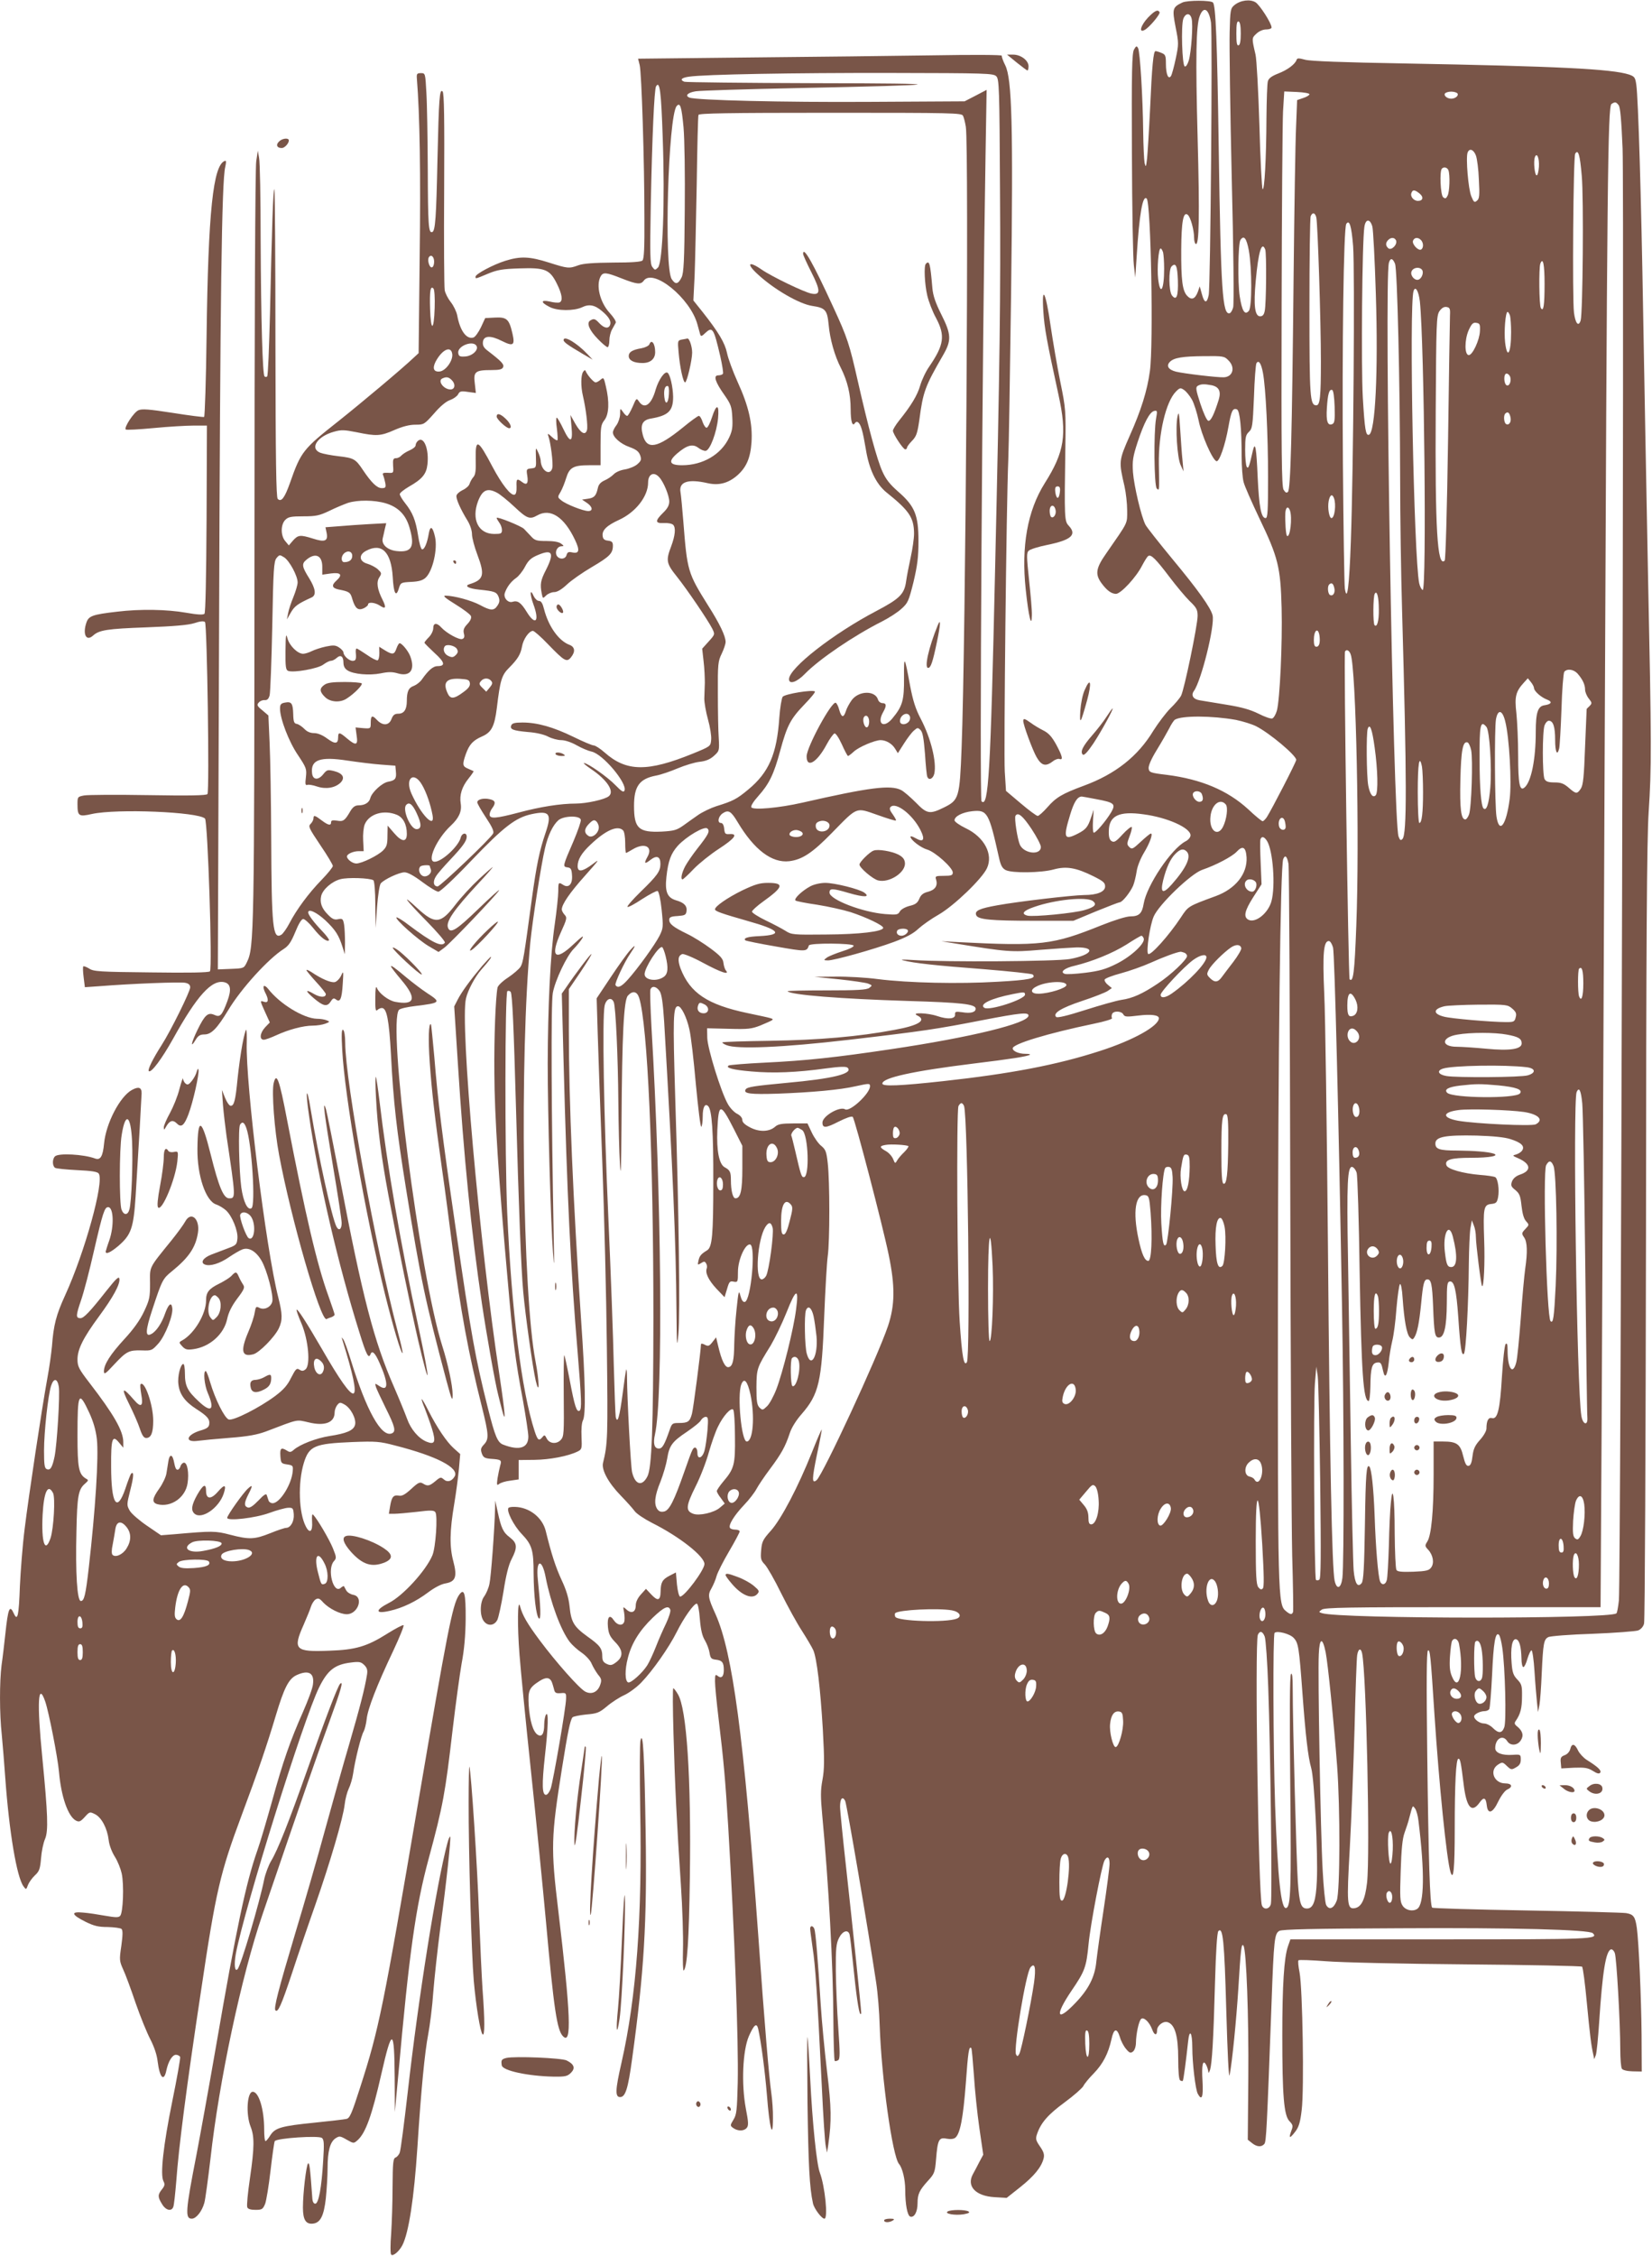 <?xml version="1.0" standalone="no"?>
<!DOCTYPE svg PUBLIC "-//W3C//DTD SVG 20010904//EN"
 "http://www.w3.org/TR/2001/REC-SVG-20010904/DTD/svg10.dtd">
<svg version="1.0" xmlns="http://www.w3.org/2000/svg"
 width="938pt" height="1280pt" viewBox="0 0 938 1280"
 preserveAspectRatio="xMidYMid meet">
<g transform="translate(0,1280) scale(0.1,-0.1)"
fill="#795548" stroke="none">
<path d="M6714 12786 c-57 -27 -59 -36 -39 -140 18 -90 18 -97 1 -178 -10 -47
-22 -91 -27 -99 -15 -23 -29 9 -29 69 0 47 -3 53 -26 62 -14 6 -29 10 -33 10
-12 0 -20 -81 -31 -330 -6 -124 -14 -250 -17 -280 -6 -49 -7 -52 -14 -25 -3
17 -7 95 -8 175 -2 197 -18 457 -29 477 -8 14 -11 13 -23 -8 -12 -20 -14 -126
-12 -589 1 -311 6 -596 11 -635 l8 -70 8 120 c15 240 34 351 57 328 24 -24 39
-831 18 -979 -15 -111 -50 -223 -115 -368 -62 -141 -62 -144 -29 -286 8 -36
15 -97 15 -136 0 -79 8 -61 -118 -243 -60 -85 -65 -119 -28 -170 31 -42 56
-60 82 -61 28 0 116 95 149 161 14 26 29 51 35 54 16 10 43 -17 121 -120 37
-49 88 -110 113 -135 40 -38 46 -50 46 -85 0 -53 -76 -419 -94 -453 -8 -15
-35 -47 -61 -72 -25 -25 -68 -82 -96 -126 -88 -146 -216 -247 -396 -313 -122
-45 -157 -66 -205 -121 -24 -27 -49 -50 -56 -50 -7 0 -50 32 -96 71 l-84 71
-7 111 c-6 109 9 1516 20 1767 3 69 10 496 16 950 12 949 5 1211 -33 1289 -13
25 -21 50 -20 55 2 5 -161 6 -390 2 -216 -3 -682 -9 -1034 -12 l-641 -7 9 -36
c11 -42 27 -547 27 -871 1 -163 -2 -229 -11 -238 -8 -8 -60 -12 -167 -12 -110
-1 -168 -5 -196 -15 -54 -20 -61 -19 -168 15 -110 35 -162 37 -248 10 -70 -22
-169 -75 -169 -90 0 -13 -3 -14 71 17 53 22 83 27 179 30 145 5 172 -6 212
-87 30 -60 35 -98 15 -106 -8 -3 -33 -1 -56 5 -52 11 -52 -5 0 -31 44 -23 137
-23 183 -2 41 20 73 14 115 -22 38 -32 53 -57 45 -78 -9 -23 -33 -19 -60 9
-25 27 -32 29 -53 16 -22 -14 -5 -55 44 -105 24 -25 49 -46 55 -46 5 0 10 17
10 38 0 20 7 48 15 62 8 14 17 31 21 38 4 7 -11 31 -34 56 -55 60 -79 155 -52
207 14 26 32 24 120 -11 87 -34 108 -36 125 -13 53 73 265 -99 305 -248 7 -24
14 -50 16 -58 4 -11 10 -9 27 8 43 40 49 31 87 -132 11 -49 18 -93 15 -98 -4
-5 -15 -9 -27 -9 -29 0 -17 -38 35 -111 37 -53 42 -67 45 -127 3 -55 0 -77
-18 -115 -45 -96 -149 -157 -267 -157 -72 0 -81 21 -29 66 56 48 89 57 121 33
14 -11 33 -19 43 -17 24 5 61 104 69 183 8 82 -9 86 -34 8 -10 -31 -23 -58
-30 -60 -6 -2 -16 12 -23 31 -6 20 -16 36 -22 36 -6 0 -47 -30 -92 -67 -143
-116 -203 -128 -226 -42 -16 59 -2 86 47 94 98 17 125 43 125 123 -1 56 -17
128 -32 137 -16 10 -50 -39 -67 -95 -24 -87 -64 -115 -95 -68 -14 20 -15 20
-36 -30 -13 -29 -26 -52 -31 -52 -5 0 -16 10 -24 23 -16 22 -16 22 -16 -14 -1
-20 -10 -47 -21 -62 -11 -14 -20 -32 -20 -41 0 -26 43 -65 95 -83 38 -14 52
-25 60 -47 8 -24 6 -31 -17 -51 -14 -12 -46 -25 -71 -29 -26 -4 -52 -16 -63
-28 -11 -11 -34 -27 -51 -34 -22 -10 -34 -23 -38 -42 -10 -45 -20 -57 -56 -62
l-34 -5 28 -19 c31 -21 36 -46 7 -46 -28 0 -125 38 -152 60 -23 18 -23 19 -5
49 10 17 24 53 32 79 18 59 41 72 130 72 l65 0 0 114 c0 102 2 116 22 142 26
33 29 105 8 192 -11 49 -13 52 -29 38 -10 -9 -23 -16 -29 -16 -11 0 -46 40
-56 63 -3 9 -7 8 -15 -3 -13 -19 -14 -82 -1 -137 17 -73 29 -171 23 -193 -9
-33 -35 -19 -66 35 l-28 50 6 -66 c9 -91 -7 -96 -46 -14 -17 36 -34 65 -38 65
-4 0 -4 -28 1 -62 4 -33 6 -63 3 -66 -3 -3 -17 5 -32 19 -21 20 -25 21 -20 6
14 -37 29 -159 23 -183 -12 -48 -65 -14 -66 44 -1 9 -7 31 -15 47 -13 29 -14
28 -12 -30 2 -59 2 -60 -27 -63 -27 -3 -28 -5 -22 -42 7 -44 -3 -56 -30 -35
-29 22 -33 18 -31 -26 1 -27 -3 -44 -11 -46 -21 -8 -73 59 -126 159 -82 156
-97 163 -95 43 2 -64 -1 -89 -13 -102 -9 -10 -18 -27 -22 -39 -3 -11 -21 -27
-39 -35 -17 -8 -33 -22 -35 -31 -4 -18 23 -78 63 -143 14 -23 25 -55 25 -77 0
-20 14 -72 31 -117 43 -114 36 -141 -45 -166 -32 -10 -5 -25 55 -31 87 -9 99
-13 110 -41 7 -19 6 -31 -6 -49 -20 -31 -39 -30 -100 3 -49 26 -145 52 -195
53 -18 0 -3 -13 57 -50 44 -27 84 -57 87 -66 4 -11 -3 -27 -20 -45 -20 -21
-25 -34 -20 -54 5 -18 2 -27 -9 -31 -17 -7 -90 33 -119 65 -26 29 -46 27 -46
-4 0 -14 -11 -37 -25 -51 -14 -14 -25 -28 -25 -31 0 -3 26 -29 57 -58 59 -53
64 -75 17 -75 -25 0 -52 -24 -88 -75 -10 -15 -31 -31 -46 -37 -30 -10 -40 -32
-40 -86 0 -48 -16 -72 -48 -72 -21 0 -30 -7 -39 -30 -14 -38 -50 -40 -83 -5
-27 29 -35 25 -35 -18 0 -32 -1 -32 -43 -29 l-43 4 6 -46 c9 -56 -4 -59 -55
-16 -42 36 -50 37 -50 6 0 -38 -17 -40 -62 -7 -27 20 -54 31 -75 31 -21 0 -40
8 -55 24 -13 13 -32 26 -42 28 -16 2 -20 12 -21 56 -2 62 -10 72 -47 65 -23
-4 -28 -11 -28 -34 0 -57 50 -188 102 -264 48 -72 50 -79 45 -125 -5 -39 -3
-48 8 -44 7 3 32 -1 55 -9 51 -17 103 -8 134 22 27 28 13 53 -39 66 -35 8 -39
7 -60 -19 -28 -35 -59 -32 -63 6 -9 77 45 96 201 72 61 -9 148 -20 192 -23
l80 -6 3 -34 c4 -39 -4 -50 -44 -57 -34 -6 -92 -59 -101 -92 -6 -26 -31 -42
-67 -42 -19 0 -32 -9 -46 -32 -32 -55 -40 -61 -76 -55 -25 4 -34 2 -34 -9 0
-21 -17 -17 -54 11 -38 29 -46 31 -46 11 0 -8 -7 -22 -16 -31 -15 -14 -10 -24
55 -121 39 -57 71 -111 71 -118 0 -7 -29 -43 -64 -79 -73 -75 -142 -168 -183
-247 -15 -29 -36 -58 -45 -64 -49 -30 -56 40 -58 554 -1 206 -5 446 -9 533
l-7 157 -34 29 c-30 24 -33 31 -21 44 7 9 22 15 33 14 15 -1 23 6 29 27 4 16
11 193 15 393 6 323 9 367 24 386 17 20 18 20 44 4 30 -20 76 -105 76 -142 0
-14 -11 -51 -24 -83 -13 -31 -27 -73 -30 -92 l-7 -35 23 40 c21 36 39 49 118
85 27 13 22 49 -14 108 -41 65 -44 82 -18 104 51 44 92 28 92 -38 l0 -45 50 7
c56 7 67 -8 30 -41 -29 -26 -25 -42 12 -50 62 -12 68 -16 79 -56 16 -52 32
-65 64 -51 14 7 25 16 25 22 0 15 38 12 66 -6 34 -23 39 -13 16 33 -30 59 -36
100 -18 127 14 22 13 25 -8 45 -13 12 -40 26 -60 32 -47 13 -51 51 -6 74 88
46 141 -7 150 -149 5 -94 19 -119 35 -64 10 32 12 33 70 36 44 2 66 9 82 24
40 37 69 163 53 232 -13 58 -27 66 -35 20 -9 -56 -26 -95 -39 -91 -6 2 -16 37
-22 78 -14 88 -31 130 -73 183 -17 21 -31 45 -31 52 0 7 24 26 53 43 74 42 98
71 104 125 10 86 -20 162 -53 135 -8 -6 -14 -18 -14 -26 0 -8 -15 -20 -33 -28
-19 -8 -39 -21 -47 -29 -7 -9 -21 -16 -31 -16 -16 0 -19 -7 -17 -42 3 -43 3
-43 -30 -41 -28 1 -32 -2 -26 -15 4 -10 9 -29 12 -44 4 -24 1 -28 -20 -28 -27
0 -58 30 -106 101 -43 65 -53 70 -139 80 -43 5 -90 14 -105 20 -61 25 -16 93
78 119 42 12 59 11 130 -3 111 -23 135 -22 214 13 46 20 85 30 118 30 49 0 51
1 107 64 35 41 69 69 91 76 19 7 39 21 45 32 9 18 17 20 56 14 l45 -6 -6 54
c-9 67 3 76 94 76 47 0 62 4 67 17 6 16 -9 32 -87 92 -23 17 -30 30 -28 50 4
37 43 39 108 6 64 -32 75 -25 60 41 -19 83 -32 95 -98 92 l-57 -3 -24 -52
c-14 -29 -33 -55 -42 -58 -40 -13 -77 38 -93 126 -4 20 -20 54 -36 74 -16 20
-32 51 -35 69 -3 17 -5 275 -3 573 2 404 0 545 -9 554 -17 17 -21 -36 -29
-386 -7 -330 -12 -406 -30 -412 -21 -7 -24 39 -25 362 -1 176 -4 370 -8 430
-6 109 -6 110 -31 110 -22 0 -25 -4 -23 -30 17 -209 22 -546 16 -1009 l-6
-550 -26 -24 c-66 -63 -300 -259 -427 -360 -204 -161 -215 -174 -278 -354 -30
-84 -49 -109 -69 -89 -9 9 -12 217 -13 882 0 478 -3 872 -6 875 -7 6 -14 -212
-25 -708 -5 -190 -11 -350 -16 -354 -4 -4 -10 -4 -15 0 -11 12 -20 313 -22
776 0 234 -4 443 -9 465 l-7 40 -9 -60 c-6 -36 -10 -918 -10 -2180 -1 -2212
-2 -2281 -43 -2365 -17 -35 -17 -35 -91 -38 l-74 -3 7 1948 c6 1870 15 2524
35 2606 6 27 6 37 -2 34 -67 -22 -95 -289 -104 -995 -3 -249 -10 -455 -14
-458 -4 -2 -84 8 -178 23 -135 21 -175 24 -195 15 -26 -11 -83 -98 -72 -109 3
-4 75 0 159 8 83 8 186 14 227 14 l75 0 -2 -529 c-2 -336 -6 -533 -12 -539 -7
-7 -42 -5 -104 6 -107 19 -261 22 -392 6 -139 -16 -161 -24 -174 -61 -23 -66
-2 -110 37 -75 35 32 81 39 302 47 159 6 239 13 274 24 32 11 53 13 60 6 12
-12 26 -960 14 -976 -6 -8 -102 -10 -337 -6 -180 3 -344 2 -364 -2 -36 -7 -37
-8 -37 -49 0 -68 7 -73 82 -56 141 31 603 12 642 -26 16 -17 43 -852 28 -867
-7 -7 -123 -9 -335 -6 -291 3 -326 5 -351 22 -15 9 -30 15 -33 12 -3 -3 -2
-31 2 -62 l7 -56 86 6 c175 14 456 25 484 19 20 -4 28 -12 28 -26 0 -23 -110
-246 -162 -327 -50 -78 -81 -141 -73 -148 13 -13 75 71 137 182 137 247 221
340 293 322 35 -9 40 -42 16 -107 -31 -83 -41 -93 -74 -78 -36 16 -54 0 -96
-86 -35 -72 -42 -108 -11 -57 15 25 26 32 51 32 39 0 72 34 135 138 73 122
228 292 315 347 28 18 42 39 66 97 19 47 35 73 45 73 8 0 34 -23 57 -52 41
-52 77 -80 89 -69 3 4 -15 28 -40 54 -46 48 -78 91 -78 104 0 24 48 1 97 -44
58 -55 77 -85 98 -152 l13 -41 1 65 c0 36 -2 82 -5 102 -6 34 -9 37 -34 32
-21 -5 -34 1 -58 26 -36 36 -47 68 -38 107 10 37 60 81 109 94 41 11 166 7
187 -6 6 -4 11 -63 11 -138 l2 -132 8 119 c5 65 14 125 21 133 19 23 105 63
135 63 18 0 53 -19 101 -55 40 -30 81 -55 91 -55 11 0 90 74 186 175 186 194
252 245 343 265 103 22 117 3 79 -108 -34 -100 -51 -183 -77 -372 -45 -332
-50 -364 -65 -387 -9 -13 -40 -40 -70 -60 -31 -20 -57 -45 -60 -57 -11 -57
-20 -285 -18 -486 1 -241 25 -610 74 -1155 33 -378 44 -466 89 -705 16 -91 30
-182 30 -202 0 -65 -51 -81 -142 -46 -33 12 -47 47 -87 205 -72 287 -94 407
-185 1033 -75 514 -100 715 -120 964 -9 98 -17 180 -19 183 -13 13 -16 -85 -7
-214 12 -171 29 -315 70 -608 17 -115 43 -318 60 -450 43 -340 91 -601 166
-897 40 -161 41 -184 12 -215 -18 -19 -20 -28 -12 -51 8 -22 16 -27 49 -30 61
-4 65 -7 55 -39 -4 -15 -11 -48 -15 -72 -5 -38 -4 -42 9 -32 8 7 36 16 63 19
l48 7 0 55 0 55 90 1 c87 1 191 21 244 47 25 12 26 16 23 84 -2 42 1 80 8 93
17 32 14 218 -10 563 -46 681 -70 1249 -70 1653 l0 231 66 97 c36 54 64 99 62
102 -4 3 -87 -106 -146 -193 l-22 -31 10 -384 c20 -763 40 -1177 80 -1653 22
-266 24 -321 11 -330 -17 -10 -28 25 -56 173 -15 78 -29 142 -31 142 -3 0 -4
-103 -3 -230 2 -212 1 -231 -16 -250 -24 -27 -66 -23 -81 8 -10 20 -13 21 -24
7 -20 -24 -27 -18 -44 33 -75 231 -131 682 -156 1242 -14 328 -13 1247 1 1256
6 3 15 1 19 -5 9 -16 17 -192 30 -661 15 -549 29 -910 41 -1040 12 -134 54
-432 71 -505 22 -91 21 -6 -1 109 -74 383 -91 1737 -30 2376 12 123 62 447 84
538 17 73 44 129 75 157 29 26 123 29 128 3 2 -9 -17 -63 -41 -120 -62 -143
-63 -146 -35 -150 19 -2 24 -10 26 -44 4 -50 -18 -75 -49 -56 -28 18 -29 16
-29 -35 0 -27 -9 -111 -20 -188 -25 -169 -39 -465 -40 -790 0 -278 17 -903 30
-1074 7 -96 8 -79 4 99 -13 676 -16 1319 -5 1375 13 72 79 211 119 251 16 16
38 43 48 59 12 21 -3 10 -49 -33 -105 -100 -135 -72 -72 68 34 75 36 83 21 99
-9 10 -16 23 -16 30 0 29 45 95 132 192 81 91 87 99 44 66 -59 -44 -86 -48
-86 -12 0 37 22 74 72 121 87 83 155 113 186 82 7 -7 12 -38 12 -70 0 -32 2
-58 5 -58 2 0 19 9 37 20 68 41 118 16 84 -43 -21 -38 -16 -43 18 -16 35 27
56 19 56 -23 0 -42 -17 -66 -114 -160 -44 -43 -77 -81 -73 -84 4 -4 41 16 83
44 42 27 82 48 88 46 7 -3 17 -48 23 -107 10 -97 9 -104 -12 -147 -26 -51
-124 -187 -181 -250 -36 -40 -57 -49 -69 -30 -6 10 51 132 84 179 32 47 33 56
1 21 -18 -19 -68 -89 -112 -155 l-80 -120 6 -200 c3 -110 15 -438 26 -730 11
-291 23 -766 26 -1055 6 -504 5 -542 -22 -652 -9 -39 30 -112 101 -185 33 -34
68 -73 78 -87 10 -15 55 -45 100 -68 154 -77 297 -189 297 -233 0 -34 -113
-185 -138 -185 -6 0 -14 30 -18 68 l-6 69 -37 -19 c-40 -21 -49 -37 -50 -90
-1 -51 -16 -55 -52 -17 l-31 33 -29 -32 c-18 -20 -29 -43 -29 -62 0 -38 -24
-49 -52 -24 -21 19 -21 19 -14 -17 3 -20 4 -44 0 -53 -9 -24 -39 -19 -58 9
-24 37 -39 21 -34 -37 4 -40 12 -56 42 -87 45 -46 46 -83 4 -114 -23 -17 -31
-19 -53 -9 -19 9 -25 19 -25 42 0 46 -13 63 -85 114 -77 56 -92 81 -101 172
-5 47 -19 93 -45 148 -34 74 -57 144 -90 278 -19 77 -93 135 -175 137 -17 1
-33 -2 -36 -5 -15 -14 28 -100 74 -148 59 -62 68 -91 68 -226 1 -127 14 -238
30 -254 13 -11 10 67 -6 221 -12 115 24 123 45 10 28 -142 85 -297 136 -364
14 -18 45 -46 69 -62 24 -17 49 -44 56 -63 8 -18 24 -45 36 -61 20 -23 21 -32
12 -58 -14 -41 -49 -57 -85 -38 -34 18 -165 166 -257 289 -73 98 -99 143 -113
195 -14 51 -16 -113 -3 -275 6 -80 35 -377 65 -660 30 -283 68 -666 85 -852
45 -500 63 -619 97 -653 50 -51 44 120 -27 714 -43 357 -41 415 21 806 33 207
47 275 60 290 5 5 40 12 78 16 61 5 74 10 117 46 27 23 72 52 99 64 28 13 71
45 96 71 65 67 158 200 201 286 41 82 97 161 114 162 7 0 14 -34 18 -87 5 -63
14 -98 29 -122 11 -19 23 -50 26 -70 5 -31 10 -36 36 -39 36 -4 45 -16 45 -59
0 -37 -14 -50 -35 -33 -13 11 -15 6 -15 -31 0 -24 9 -118 20 -209 30 -250 38
-343 55 -615 36 -608 59 -1211 54 -1455 -4 -153 -6 -179 -24 -208 -20 -33 -20
-34 -1 -48 26 -18 60 -18 76 1 11 13 10 33 -5 110 -26 139 -18 328 17 410 29
65 44 79 53 43 17 -77 38 -235 50 -379 14 -183 34 -259 34 -129 1 41 -4 104
-9 140 -14 101 -37 372 -75 905 -81 1118 -145 1598 -242 1815 -43 94 -45 110
-23 147 10 18 24 50 29 70 6 21 38 84 71 140 33 56 60 107 60 113 0 5 -11 10
-24 10 -14 0 -28 4 -31 10 -10 16 24 71 80 130 29 30 60 71 70 90 10 19 44 70
77 114 65 87 87 127 112 202 10 32 37 75 68 110 98 113 114 182 128 554 6 151
15 305 20 342 12 82 12 425 0 528 -7 64 -12 77 -36 97 -16 12 -40 46 -54 75
l-25 53 -81 0 c-65 0 -86 -4 -102 -18 -33 -30 -90 -32 -142 -5 -31 16 -45 29
-45 43 0 12 -12 26 -30 35 -16 8 -40 33 -52 55 -39 68 -115 314 -117 375 l-1
55 123 -3 c109 -3 129 -1 180 19 31 13 61 26 66 30 10 9 8 9 -139 40 -228 48
-327 114 -381 254 -17 47 -14 72 10 81 8 3 62 -19 119 -50 100 -54 152 -71
129 -43 -6 6 -12 26 -14 42 -2 24 -17 41 -72 82 -39 29 -99 67 -135 84 -78 38
-101 56 -101 80 0 14 10 19 48 21 40 3 47 6 50 26 5 31 -13 50 -59 63 -50 15
-64 48 -55 132 10 93 26 134 65 178 49 53 150 112 167 98 17 -14 8 -33 -56
-114 -26 -33 -57 -78 -69 -100 -20 -38 -28 -75 -15 -75 3 0 32 26 63 59 31 32
96 84 144 115 89 58 110 86 60 83 -25 -2 -28 2 -31 31 -2 20 -9 32 -18 32 -23
0 -16 38 10 55 32 21 47 13 85 -51 94 -157 194 -232 292 -221 74 9 132 47 244
162 146 149 133 144 256 101 56 -20 104 -35 106 -32 3 2 -6 18 -18 35 -17 23
-20 34 -12 42 30 30 126 -44 170 -132 27 -54 17 -71 -27 -46 -17 10 -30 14
-30 9 0 -18 59 -63 95 -73 45 -13 145 -103 145 -130 0 -16 -8 -19 -51 -19 -46
0 -50 -2 -44 -20 11 -35 -4 -59 -44 -70 -29 -7 -42 -18 -51 -40 -10 -24 -22
-33 -57 -41 -25 -7 -48 -20 -54 -32 -10 -18 -18 -19 -83 -14 -127 10 -316 82
-316 122 0 25 16 25 108 -2 89 -26 126 -25 89 2 -28 20 -167 55 -221 55 -27 0
-63 -8 -84 -19 -47 -25 -96 -71 -85 -81 4 -4 60 -15 123 -24 63 -10 148 -29
190 -42 91 -30 185 -75 185 -89 -1 -21 -133 -37 -325 -38 -187 -2 -196 -1
-230 21 -19 12 -70 39 -112 59 -43 21 -78 43 -78 50 0 6 28 32 63 57 116 83
122 106 28 106 -47 0 -73 -8 -147 -43 -85 -42 -154 -90 -154 -107 0 -11 38
-24 185 -66 183 -51 205 -79 68 -86 -68 -3 -93 -11 -81 -24 3 -3 81 -19 174
-35 171 -30 175 -30 187 6 5 15 249 13 254 -1 2 -7 -25 -20 -64 -32 -37 -12
-77 -28 -88 -36 -20 -15 -19 -15 6 -16 36 0 258 62 375 105 70 26 111 48 139
75 22 20 74 57 115 80 87 50 246 203 274 263 37 79 -15 177 -120 227 -35 17
-64 37 -64 45 0 23 45 46 102 52 84 8 93 -6 150 -262 10 -46 19 -62 38 -72 37
-19 202 -16 272 3 72 20 128 11 228 -39 54 -27 65 -36 65 -57 0 -30 -44 -49
-120 -49 -69 -1 -376 -37 -491 -58 -102 -18 -131 -31 -121 -56 9 -25 83 -32
327 -32 l225 0 127 53 c69 28 131 52 136 52 15 0 60 57 76 94 7 17 16 54 20
81 4 29 22 73 41 105 34 56 53 110 40 110 -5 0 -30 -21 -57 -46 -45 -42 -51
-45 -65 -31 -15 14 -15 20 1 62 10 25 15 49 12 52 -3 4 -27 -15 -52 -42 -37
-41 -48 -47 -62 -38 -12 7 -17 24 -16 57 1 87 58 115 198 95 136 -18 266 -77
266 -119 0 -11 -12 -26 -28 -34 -81 -42 -221 -251 -238 -354 -9 -55 -26 -72
-75 -72 -23 0 -88 -20 -166 -51 -276 -111 -341 -119 -813 -95 l-95 5 80 -13
c295 -48 317 -50 480 -36 85 7 179 13 209 14 113 1 86 -43 -39 -66 -77 -14
-713 -18 -885 -6 -62 4 -83 3 -60 -2 58 -15 182 -29 460 -50 146 -12 269 -25
274 -30 22 -22 -19 -31 -200 -41 -217 -13 -505 -7 -679 15 -66 9 -174 15 -240
14 l-120 -1 138 -14 c76 -8 150 -19 165 -24 26 -10 26 -11 8 -25 -16 -11 -66
-14 -245 -14 -123 0 -222 -2 -219 -5 20 -21 301 -43 683 -55 307 -9 385 -18
385 -44 0 -20 -28 -28 -76 -20 -37 5 -42 4 -41 -13 3 -25 -41 -29 -100 -9 -55
19 -153 22 -115 4 56 -27 10 -57 -129 -82 -199 -38 -433 -58 -703 -62 -148 -2
-271 -6 -274 -9 -3 -2 8 -10 24 -16 60 -24 318 -13 689 30 430 50 507 62 763
112 218 42 262 46 262 26 0 -43 -324 -123 -783 -191 -308 -46 -482 -65 -715
-76 -106 -5 -198 -13 -204 -16 -21 -13 22 -25 129 -34 122 -11 255 -6 421 17
81 11 117 12 125 4 33 -33 -81 -62 -349 -86 -181 -17 -222 -23 -230 -37 -15
-24 27 -29 181 -24 193 7 358 22 443 42 78 17 82 17 82 0 0 -41 -114 -147
-141 -131 -30 19 -129 -38 -129 -75 0 -33 19 -32 91 5 44 22 75 33 81 27 12
-12 170 -616 204 -782 37 -178 36 -286 -4 -405 -61 -180 -369 -843 -405 -874
-28 -23 -27 6 2 146 16 75 28 139 27 141 -2 1 -27 -57 -56 -130 -77 -193 -172
-375 -232 -443 -46 -51 -52 -63 -56 -112 -4 -48 -2 -57 21 -81 14 -15 56 -88
92 -162 37 -74 90 -171 119 -215 28 -44 57 -93 64 -109 20 -46 40 -214 54
-447 10 -179 9 -229 -2 -289 -11 -59 -11 -95 -1 -203 36 -382 62 -855 63
-1160 1 -125 4 -230 8 -232 3 -2 12 0 19 4 11 7 11 39 1 182 -7 96 -13 242
-14 324 -1 128 2 156 18 188 20 40 51 50 60 20 3 -10 12 -90 21 -178 16 -161
31 -264 40 -273 3 -3 5 0 5 7 0 21 -49 493 -85 818 -19 171 -35 329 -35 351 0
46 14 62 29 33 9 -17 131 -732 176 -1031 9 -58 18 -168 20 -245 10 -295 72
-741 110 -785 19 -22 35 -88 35 -146 0 -83 12 -145 28 -152 23 -8 42 26 42 76
0 51 10 73 60 128 35 38 39 47 45 120 9 112 16 127 60 118 22 -4 41 -2 50 6
27 23 44 112 59 308 13 180 18 213 31 200 3 -2 9 -72 15 -154 5 -82 19 -217
31 -300 l22 -151 -21 -39 c-11 -22 -28 -54 -38 -72 -37 -68 16 -124 124 -130
l68 -4 77 61 c78 62 121 114 133 164 5 21 0 37 -21 67 -24 35 -26 43 -16 72
22 63 62 109 156 178 52 38 99 80 106 92 6 13 33 46 60 73 52 54 82 112 100
193 13 62 31 67 48 12 6 -22 22 -52 35 -67 20 -24 26 -25 40 -14 9 8 16 29 16
50 1 51 16 121 29 134 14 14 47 -16 63 -59 12 -34 28 -37 28 -5 0 27 35 54 60
46 41 -13 60 -77 60 -207 0 -72 4 -119 11 -123 6 -4 12 -5 15 -3 4 5 18 110
30 222 8 77 24 55 24 -34 0 -87 18 -238 31 -261 23 -43 32 -19 27 70 -6 95 2
129 21 93 6 -11 11 -29 12 -39 0 -10 4 -5 10 12 11 39 19 164 28 498 5 179 12
282 19 289 26 26 34 -55 45 -452 7 -247 14 -389 19 -365 15 78 38 313 49 485
14 230 18 269 30 248 16 -29 30 -398 27 -751 l-3 -349 24 -19 c27 -22 54 -24
70 -5 11 13 14 75 41 801 13 363 17 392 44 408 16 9 188 13 681 15 649 4 1079
-8 1099 -28 34 -34 -2 -35 -866 -35 l-851 0 -14 -40 c-22 -64 -32 -220 -32
-505 0 -341 9 -453 40 -486 21 -22 22 -28 11 -56 -16 -44 -9 -45 22 -5 21 27
29 54 37 123 15 115 5 694 -12 781 -7 35 -10 66 -6 69 3 4 73 1 154 -5 84 -7
431 -15 798 -18 358 -3 654 -9 658 -13 5 -4 17 -95 27 -203 18 -189 25 -244
37 -297 l5 -25 9 23 c5 12 13 96 19 185 19 290 38 405 67 415 7 2 17 -7 22
-21 10 -26 31 -394 31 -547 0 -52 4 -101 9 -109 5 -8 29 -14 61 -15 l52 -1 -1
210 c-2 215 -16 524 -27 605 -9 64 -19 77 -61 84 -21 3 -276 10 -566 15 -291
5 -532 12 -535 16 -13 12 -21 280 -28 866 -5 412 -4 588 4 593 12 7 15 -24 37
-364 26 -395 69 -821 91 -893 17 -54 24 19 24 242 0 261 7 401 21 401 10 0 14
-18 29 -140 16 -137 46 -172 91 -109 24 34 36 29 41 -16 6 -53 34 -44 65 22
16 33 38 62 51 68 34 15 27 35 -11 35 -64 0 -92 73 -42 106 25 16 27 16 51 -7
23 -22 27 -23 52 -8 20 11 27 23 27 44 0 29 -1 30 -46 27 -60 -4 -99 11 -99
38 0 54 43 79 68 40 17 -28 58 -26 77 4 18 27 11 53 -19 78 -18 14 -19 20 -8
35 25 37 34 70 34 136 1 61 -2 71 -27 97 -22 23 -28 40 -32 93 -7 86 3 139 25
135 19 -4 29 -40 31 -110 0 -27 5 -48 11 -48 5 0 16 21 23 48 8 26 18 47 23
47 5 0 13 -54 17 -120 4 -66 11 -145 14 -175 l6 -55 8 40 c4 22 10 103 13 180
8 171 12 192 37 205 10 6 124 15 252 19 127 5 244 14 258 19 16 6 30 22 34 39
5 15 9 1011 11 2213 1 1678 5 2233 15 2390 17 262 17 363 -4 1370 -9 459 -21
1114 -27 1455 -11 662 -28 1228 -39 1304 -6 42 -10 47 -41 58 -98 32 -407 47
-1275 63 -350 6 -534 13 -564 21 -37 10 -46 10 -49 -1 -9 -25 -52 -57 -104
-77 -38 -15 -54 -27 -59 -44 -4 -13 -7 -107 -8 -209 -1 -227 -11 -414 -22
-403 -4 4 -13 168 -18 363 -6 195 -16 375 -22 400 -22 94 -22 94 5 119 16 15
38 24 56 24 16 0 30 5 30 11 0 24 -67 128 -91 143 -31 19 -86 12 -120 -16 -22
-18 -24 -28 -27 -154 -2 -74 3 -449 12 -833 10 -393 13 -712 8 -728 -4 -16
-13 -31 -19 -33 -42 -14 -51 127 -63 937 -9 614 -17 810 -33 826 -13 13 -144
13 -173 0z m162 -114 c9 -60 -3 -1496 -13 -1546 -10 -50 -25 -48 -39 6 l-12
43 -11 -32 c-16 -41 -36 -48 -61 -21 -26 29 -34 86 -33 263 1 158 12 217 37
196 16 -13 36 -86 36 -130 0 -16 4 -32 9 -35 20 -13 23 159 11 605 -12 449 -9
635 12 688 22 59 52 41 64 -37z m-110 22 c9 -34 -2 -188 -16 -237 -7 -22 -16
-37 -23 -34 -15 5 -22 233 -8 271 13 33 39 34 47 0z m279 -84 c0 -42 -4 -65
-12 -67 -10 -4 -13 14 -13 67 0 53 3 71 13 68 8 -3 12 -26 12 -68z m-1388
-243 c16 -16 18 -61 21 -650 4 -586 -1 -980 -28 -2152 -26 -1158 -37 -1351
-77 -1312 -12 12 4 2573 23 3674 l6 363 -63 -33 -62 -32 -541 -3 c-490 -3
-980 9 -1021 24 -28 11 -10 29 36 36 24 4 280 12 569 18 884 18 917 27 108 28
-399 1 -733 5 -742 8 -28 11 -17 23 27 29 90 13 588 22 1144 21 542 -1 584 -2
600 -19z m-1894 -351 c13 -360 0 -707 -27 -734 -16 -16 -18 -16 -32 3 -13 17
-14 65 -9 350 8 395 20 658 30 675 21 34 29 -26 38 -294z m3672 249 c0 -5 -16
-15 -35 -21 l-35 -12 -6 -153 c-4 -85 -10 -467 -14 -849 -9 -906 -17 -1206
-32 -1221 -8 -8 -14 -5 -25 12 -11 20 -13 204 -11 1029 1 553 5 1056 8 1118
l7 113 72 -3 c39 -2 71 -7 71 -13z m841 4 c7 -12 -13 -29 -36 -29 -23 0 -43
17 -36 29 4 6 20 11 36 11 16 0 32 -5 36 -11z m914 -65 c10 -10 16 -84 23
-247 10 -263 -10 -8130 -21 -8239 -4 -37 -10 -70 -14 -73 -33 -33 -1568 -32
-1672 1 -19 6 -19 7 -1 20 16 12 154 14 801 14 l782 0 6 1022 c3 563 11 2261
17 3773 14 3304 18 3722 39 3735 20 13 26 12 40 -6z m-5309 -126 c6 -65 9
-271 7 -469 -2 -290 -6 -359 -18 -383 -20 -40 -35 -42 -56 -10 -45 67 -20 924
28 982 20 23 28 -2 39 -120z m1587 65 c5 -10 12 -38 16 -63 18 -117 -1 -2934
-24 -3523 -11 -284 -15 -297 -100 -339 -81 -40 -97 -37 -160 28 -30 30 -67 62
-82 70 -60 32 -181 16 -563 -71 -132 -30 -279 -43 -289 -26 -4 7 12 33 39 63
62 69 89 124 125 258 39 143 58 180 138 263 36 37 63 70 59 73 -12 12 -171
-14 -183 -30 -6 -9 -15 -62 -19 -118 -14 -207 -59 -311 -176 -408 -66 -55 -88
-66 -182 -95 -31 -10 -77 -32 -102 -49 -24 -17 -63 -44 -86 -61 -37 -26 -53
-30 -121 -34 -132 -6 -158 18 -158 146 0 112 31 154 126 172 27 5 82 24 122
41 41 17 96 34 124 37 36 4 60 14 82 34 30 27 31 29 27 101 -3 40 -5 154 -5
253 -1 167 1 183 22 226 12 25 22 55 22 66 0 33 -33 103 -100 208 -115 184
-118 194 -140 475 -6 74 -13 149 -16 166 -11 60 42 78 155 52 63 -14 116 0
167 44 52 46 75 99 81 188 7 104 -16 206 -79 343 -27 60 -54 133 -60 164 -12
57 -48 118 -139 233 l-52 65 7 140 c3 77 8 311 12 520 3 209 7 386 10 393 3 9
161 12 748 12 700 0 746 -1 754 -17z m2912 -225 c7 -18 15 -80 17 -138 5 -89
3 -108 -11 -119 -14 -12 -18 -9 -32 25 -17 40 -32 219 -21 248 10 27 34 18 47
-16z m601 -114 c12 -125 6 -780 -6 -822 -12 -39 -30 -18 -38 44 -10 79 -4 885
7 902 17 27 27 -6 37 -124z m-243 50 c-2 -27 -7 -49 -13 -49 -11 0 -19 79 -10
103 11 30 26 -5 23 -54z m-514 -20 c10 -26 7 -124 -5 -145 -8 -16 -13 -18 -25
-8 -15 12 -21 149 -7 162 11 12 31 7 37 -9z m-164 -132 c25 -20 20 -42 -9 -42
-24 0 -45 25 -37 45 7 20 19 19 46 -3z m-586 -136 c8 -33 26 -585 26 -817 0
-202 -5 -249 -26 -249 -36 0 -39 43 -39 555 0 275 3 508 7 518 10 24 25 21 32
-7z m318 -51 c5 -16 14 -190 20 -385 14 -439 -3 -785 -39 -797 -18 -6 -24 26
-35 212 -10 175 -4 887 9 968 7 46 32 47 45 2z m-109 -112 c10 -135 2 -1268
-13 -1676 -9 -256 -21 -348 -34 -267 -3 19 -8 339 -11 710 -5 666 4 1334 19
1359 18 28 30 -12 39 -126z m-592 -25 c18 -104 18 -320 0 -342 -23 -27 -39 -1
-52 83 -12 79 -9 298 4 319 20 30 35 10 48 -60z m836 57 c8 -23 -26 -58 -44
-44 -16 14 -17 31 -1 47 17 17 37 15 45 -3z m141 3 c15 -15 16 -45 1 -54 -16
-9 -53 31 -46 50 8 19 28 21 45 4z m-884 -54 c8 -20 6 -310 -3 -349 -4 -21
-12 -30 -26 -30 -30 0 -38 61 -25 201 15 165 34 229 54 178z m-580 -16 c3 -13
6 -54 6 -93 0 -120 -22 -158 -34 -58 -7 61 2 173 14 173 4 0 10 -10 14 -22z
m-4139 -53 c0 -16 -5 -30 -12 -32 -14 -5 -28 40 -18 57 12 19 30 4 30 -25z
m5456 -12 c13 -33 28 -675 29 -1223 0 -206 5 -541 11 -745 27 -965 28 -1271 2
-1296 -10 -10 -14 -7 -22 14 -31 81 -82 3151 -55 3255 8 30 22 28 35 -5z m849
-113 c0 -124 -6 -162 -21 -138 -10 15 -12 228 -3 252 15 39 24 -4 24 -114z
m-2082 20 c3 -91 -8 -120 -34 -86 -18 25 -19 147 -2 164 24 24 33 4 36 -78z
m1389 54 c6 -17 -6 -45 -23 -51 -21 -7 -47 23 -40 45 9 27 53 30 63 6z m-5609
-212 c-4 -132 -22 -135 -26 -5 -3 103 2 133 19 116 6 -6 9 -53 7 -111z m5594
37 c25 -237 39 -1644 16 -1637 -7 3 -16 20 -20 39 -30 147 -58 1575 -32 1657
10 33 29 1 36 -59z m171 -79 c-1 -25 -6 -346 -11 -713 -6 -398 -14 -673 -19
-678 -42 -42 -55 180 -51 851 3 498 4 538 21 564 13 18 25 26 40 24 19 -3 22
-9 20 -48z m341 -2 c3 -13 6 -54 6 -93 0 -120 -22 -158 -34 -58 -7 61 2 173
14 173 4 0 10 -10 14 -22z m-171 -87 c-2 -51 -42 -136 -63 -136 -25 0 -25 86
-1 141 17 37 25 45 43 42 20 -3 23 -8 21 -47z m-5696 -87 c9 -23 -29 -56 -68
-57 -28 -2 -35 2 -37 20 -6 41 90 76 105 37z m-139 -44 c4 -37 -37 -94 -71
-98 -34 -4 -43 17 -24 55 37 70 89 94 95 43z m4407 -35 c40 -39 26 -93 -25
-96 -35 -2 -228 21 -273 32 -43 11 -57 33 -34 56 23 23 71 31 195 32 107 1
114 0 137 -24z m196 -71 c16 -84 29 -352 29 -591 0 -193 -2 -233 -14 -233 -25
0 -37 63 -45 232 -7 167 -14 206 -27 152 -21 -93 -26 -107 -35 -93 -5 8 -9 51
-9 96 0 71 3 85 21 102 20 19 22 34 29 199 3 98 10 184 14 191 13 20 27 -1 37
-55z m1404 -23 c7 -23 -4 -53 -19 -48 -18 6 -20 67 -2 67 8 0 17 -8 21 -19z
m-6011 -17 c24 -23 20 -54 -6 -54 -40 0 -76 51 -45 63 22 10 35 7 51 -9z
m4315 -30 c43 -9 55 -35 41 -82 -26 -83 -45 -122 -59 -120 -9 2 -27 42 -45 96
-26 80 -28 94 -16 102 18 11 36 12 79 4z m-3081 -51 c-3 -55 -21 -65 -26 -15
-4 39 3 62 18 62 7 0 10 -18 8 -47z m2970 -31 c12 -22 29 -76 38 -119 15 -78
78 -223 101 -230 16 -6 50 92 68 195 16 90 24 108 48 99 17 -6 27 -108 27
-266 0 -58 5 -124 11 -146 5 -22 46 -114 89 -205 107 -222 121 -278 127 -510
5 -200 -10 -521 -27 -583 -6 -21 -18 -41 -26 -44 -8 -3 -43 9 -78 27 -47 23
-95 37 -182 51 -66 11 -134 22 -152 25 -37 6 -51 28 -33 53 42 58 120 372 106
429 -10 43 -83 145 -230 322 -75 91 -143 177 -151 192 -24 46 -65 220 -71 298
-4 65 -1 87 26 170 37 112 69 173 95 178 17 4 18 0 10 -44 -14 -80 -11 -381 4
-396 15 -15 15 -16 12 137 -3 174 40 356 97 413 22 22 26 23 46 9 12 -8 32
-32 45 -55z m810 -40 c2 -78 0 -93 -14 -99 -26 -10 -35 17 -30 92 5 79 13 108
30 102 7 -2 12 -39 14 -95z m998 -58 c7 -27 -7 -50 -25 -40 -12 8 -15 49 -4
59 13 13 23 7 29 -19z m-4833 -342 c25 -27 57 -104 57 -138 0 -21 -10 -40 -35
-64 -47 -46 -46 -61 5 -58 22 1 45 -3 52 -10 16 -16 12 -60 -11 -122 -31 -81
-28 -97 33 -173 58 -73 173 -242 200 -294 16 -33 16 -33 -20 -73 l-37 -41 8
-72 c5 -40 7 -94 7 -122 -1 -27 -2 -68 -3 -90 0 -22 9 -75 21 -118 12 -42 20
-94 18 -114 -3 -38 -3 -38 -103 -79 -258 -105 -378 -104 -502 6 -25 22 -53 40
-62 40 -9 0 -61 22 -116 49 -113 55 -204 81 -288 81 -44 0 -59 -4 -64 -16 -9
-23 9 -30 95 -38 45 -3 92 -14 114 -26 21 -11 55 -20 75 -20 21 0 57 -12 87
-29 28 -16 66 -32 85 -36 63 -13 203 -179 187 -221 -5 -12 -16 -6 -51 30 -44
46 -158 126 -179 126 -6 0 12 -15 40 -34 92 -62 134 -127 101 -154 -22 -19
-128 -42 -188 -42 -86 0 -201 -18 -324 -51 -129 -34 -165 -37 -165 -11 0 9 7
26 15 36 22 30 18 44 -15 51 -35 8 -70 -1 -70 -18 0 -7 22 -45 49 -86 36 -54
47 -79 41 -91 -16 -30 -300 -300 -315 -300 -24 0 -29 28 -9 58 9 15 45 56 79
92 72 76 95 108 95 132 0 26 -27 22 -34 -5 -12 -49 -107 -137 -148 -137 -47 0
11 130 92 205 46 43 63 81 56 125 -8 49 7 96 45 143 17 21 29 39 28 41 -2 1
-16 7 -31 14 -32 13 -34 23 -13 83 20 55 40 77 92 100 53 23 71 56 84 161 19
159 28 187 69 228 50 50 66 77 74 121 7 42 40 89 62 89 7 0 46 -34 86 -76 93
-96 106 -104 130 -74 26 32 23 59 -9 71 -61 23 -119 105 -144 203 -8 32 -16
46 -29 46 -9 0 -22 12 -29 26 -22 50 -24 14 -2 -46 36 -98 11 -123 -39 -41
-32 52 -51 65 -80 56 -25 -8 -52 22 -44 49 11 33 34 65 64 86 15 10 38 39 51
64 19 36 34 50 72 66 84 36 96 13 47 -84 -31 -60 -34 -81 -24 -134 6 -29 6
-30 25 -11 10 10 31 19 45 19 18 0 43 15 73 43 25 24 90 69 143 100 100 59
118 77 118 121 0 20 -6 25 -27 28 -21 2 -29 9 -31 26 -5 33 23 60 93 92 94 43
165 133 165 212 0 48 33 64 63 30z m-921 -88 c17 -9 62 -45 99 -80 71 -67 87
-73 129 -49 75 43 153 -8 215 -139 28 -59 24 -79 -15 -71 -22 5 -28 2 -33 -14
-6 -26 -42 -28 -56 -4 -12 22 3 53 27 53 15 1 15 2 -2 15 -13 10 -43 15 -83
15 -57 0 -67 3 -89 28 -14 15 -31 33 -39 41 -16 16 -155 72 -155 62 0 -4 7
-16 15 -27 8 -10 15 -29 15 -41 0 -21 -5 -23 -44 -23 -90 0 -130 83 -92 185
25 65 53 78 108 49z m4752 -30 c14 -36 4 -114 -14 -114 -13 0 -23 58 -16 96 7
36 20 44 30 18z m-5384 -30 c70 -21 113 -64 134 -134 34 -113 15 -147 -73
-137 -51 6 -86 37 -78 72 3 11 8 35 12 53 l8 33 -94 -5 c-52 -3 -129 -8 -172
-12 l-79 -6 7 -34 c8 -45 -11 -52 -79 -30 -71 22 -83 21 -112 -11 l-24 -28
-20 24 c-27 31 -27 94 0 121 17 17 33 20 103 20 71 0 90 4 147 31 36 18 83 37
105 45 56 18 151 17 215 -2z m5134 -40 c15 -40 1 -162 -17 -144 -6 6 -11 83
-9 128 2 34 16 43 26 16z m-5324 -258 c0 -23 -16 -36 -46 -36 -17 0 -19 31 -2
48 21 21 48 14 48 -12z m5576 -182 c7 -27 -7 -50 -25 -40 -12 8 -15 49 -4 59
13 13 23 7 29 -19z m253 -124 c1 -62 -10 -102 -24 -88 -10 9 -9 164 1 179 12
21 23 -18 23 -91z m-337 -147 c5 -40 -1 -63 -18 -63 -10 0 -14 12 -14 38 0 56
24 75 32 25z m-4898 -75 c8 -14 7 -22 -6 -35 -14 -14 -22 -15 -43 -5 -24 11
-33 40 -18 56 12 12 56 2 67 -16z m5075 -31 c31 -81 51 -1053 32 -1541 -10
-265 -17 -323 -38 -303 -7 8 -34 1847 -26 1860 8 14 24 7 32 -16z m1288 -109
c28 -32 43 -62 43 -91 0 -13 9 -36 21 -51 19 -24 19 -27 5 -42 -9 -8 -16 -16
-17 -17 0 -1 -4 -98 -9 -214 -6 -171 -11 -218 -24 -238 -21 -32 -28 -31 -69 5
-28 24 -44 30 -80 30 -36 0 -49 5 -57 19 -13 25 -13 271 0 305 5 14 16 26 24
26 25 0 36 -34 36 -109 0 -69 12 -94 23 -48 3 12 9 112 13 222 3 110 11 206
16 213 16 19 53 14 75 -10z m-6289 -55 c2 -16 -8 -30 -39 -52 -51 -38 -72 -39
-87 -6 -29 62 -8 87 68 83 48 -3 55 -6 58 -25z m121 13 c9 -10 7 -19 -8 -37
l-20 -24 -22 22 c-19 18 -20 24 -9 37 15 20 44 21 59 2z m5921 -40 c0 -18 40
-53 74 -66 32 -12 26 -26 -14 -32 -38 -5 -50 -41 -50 -151 0 -158 -26 -284
-64 -316 -27 -23 -36 20 -36 181 0 84 -5 192 -10 241 -11 94 -4 123 44 175
l21 23 17 -21 c10 -12 18 -28 18 -34z m-163 -191 c23 -91 37 -344 25 -438 -19
-150 -59 -203 -75 -101 -10 65 -12 497 -3 552 11 60 37 54 53 -13z m-1530 10
c39 -8 91 -24 115 -36 77 -39 228 -166 228 -191 0 -12 -140 -283 -167 -325 -9
-13 -19 -23 -24 -23 -5 0 -42 30 -82 68 -117 107 -266 170 -462 195 -93 11
-100 14 -103 36 -2 15 14 53 46 105 27 44 59 100 71 123 11 23 26 45 32 49 39
24 211 23 346 -1z m1423 -40 c18 -22 31 -227 22 -344 -8 -95 -22 -135 -39
-118 -13 14 -22 115 -22 279 -1 195 5 224 39 183z m-635 -115 c18 -127 21
-258 6 -273 -16 -16 -32 4 -42 55 -10 51 -12 299 -3 323 12 32 25 -2 39 -105z
m548 -16 c11 -51 2 -331 -12 -366 -6 -16 -15 -28 -21 -28 -24 0 -32 59 -28
225 4 169 14 221 41 212 6 -2 15 -21 20 -43z m-279 -95 c3 -17 6 -82 6 -144 0
-119 -7 -175 -21 -175 -5 0 -9 79 -9 175 0 163 9 218 24 144z m-5677 -104 c24
-41 48 -111 59 -171 15 -81 -65 1 -120 123 -39 88 15 130 61 48z m4427 -51
c11 -29 6 -44 -14 -44 -21 0 -45 34 -35 50 10 16 42 12 49 -6z m-599 -29 c102
-19 111 -27 85 -73 -31 -52 -91 -122 -100 -117 -5 3 -6 33 -4 68 l4 62 -15
-44 c-18 -54 -29 -68 -76 -92 -77 -39 -83 -24 -43 107 22 73 41 103 66 104 3
0 41 -7 83 -15z m735 -30 c14 -17 5 -85 -16 -127 -31 -60 -80 -19 -71 59 7 68
55 106 87 68z m-4594 -50 c29 -62 28 -90 -1 -90 -35 0 -83 114 -58 138 17 18
36 2 59 -48z m-112 -9 c35 -15 56 -54 56 -108 0 -48 -28 -47 -71 3 l-38 44 -1
-58 c0 -48 -4 -62 -25 -83 -29 -29 -121 -74 -152 -74 -22 0 -53 24 -53 40 0
14 36 30 67 30 l28 0 -3 61 c-2 34 2 74 9 91 25 60 109 85 183 54z m3603 -80
c29 -44 53 -90 53 -102 0 -49 -95 -39 -119 12 -14 32 -33 152 -25 165 14 22
41 0 91 -75z m1437 48 c3 -9 6 -25 6 -36 0 -25 -33 -21 -38 5 -8 38 19 64 32
31z m-3894 -39 c0 -32 -36 -62 -58 -49 -27 17 -26 41 3 70 21 21 29 23 40 14
8 -7 15 -22 15 -35z m1310 11 c0 -40 -73 -48 -78 -8 -2 16 3 25 20 31 26 10
58 -3 58 -23z m-161 -35 c20 -13 4 -31 -29 -31 -16 0 -32 5 -36 11 -7 12 13
29 36 29 8 0 21 -4 29 -9z m2645 -53 c34 -54 49 -257 25 -343 -19 -68 -91
-125 -131 -104 -29 16 -21 51 28 128 l47 73 -5 121 c-3 67 -4 128 -1 135 7 18
21 15 37 -10z m-116 -93 c5 -94 -63 -179 -175 -220 -158 -58 -156 -57 -198
-121 -68 -103 -173 -220 -186 -207 -12 13 10 163 32 213 30 68 211 242 275
264 79 27 169 75 195 102 35 38 53 28 57 -31z m-340 33 c28 -28 -1 -92 -85
-187 -50 -56 -66 -49 -49 22 18 73 41 123 70 152 28 28 46 31 64 13z m578 -70
c4 -24 8 -846 10 -1828 2 -982 7 -1924 11 -2095 5 -170 7 -316 5 -322 -6 -17
-16 -16 -41 5 -45 37 -46 72 -45 1767 1 1429 14 2456 30 2500 11 27 22 16 30
-27z m-4876 -12 c0 -2 3 -11 6 -19 9 -23 -24 -49 -47 -37 -19 10 -26 40 -12
53 7 8 53 10 53 3z m4689 -90 c13 -16 -1 -56 -19 -56 -33 0 -55 42 -33 63 11
12 40 8 52 -7z m-924 -109 c25 -19 12 -34 -46 -51 -60 -18 -290 -40 -325 -32
-38 10 -24 28 37 49 119 42 298 60 334 34z m-1052 -164 c10 -10 -13 -33 -34
-33 -21 0 -33 15 -24 30 7 11 48 14 58 3z m1341 -48 c10 -27 -70 -102 -154
-144 -62 -31 -97 -41 -177 -51 -56 -7 -109 -10 -118 -6 -28 10 -1 33 58 46 99
24 215 71 293 120 43 28 81 50 85 50 4 0 10 -7 13 -15z m1075 -52 c9 -37 32
-964 51 -2043 11 -613 12 -1459 2 -1535 -8 -60 -32 -68 -44 -15 -15 67 -28
695 -38 1900 -6 668 -15 1313 -21 1432 -10 226 -4 298 26 298 8 0 18 -16 24
-37z m-521 -4 c1 -8 -19 -43 -45 -77 -26 -34 -56 -73 -66 -87 -22 -30 -40 -32
-67 -5 -19 19 -19 23 -6 48 15 29 85 98 126 126 29 19 54 17 58 -5z m-3269
-43 c17 -69 14 -103 -11 -120 -40 -28 -108 -18 -108 16 0 37 82 164 100 153 4
-2 13 -25 19 -49z m2945 18 c9 -3 16 -12 16 -19 0 -20 -91 -107 -167 -157 -85
-57 -142 -83 -206 -92 -27 -4 -119 -30 -204 -57 -106 -34 -160 -46 -166 -40
-21 21 27 51 147 91 67 22 133 48 146 57 l23 16 -22 18 c-13 10 -21 24 -19 30
2 7 44 23 93 36 48 13 125 40 169 60 71 32 147 60 168 62 3 1 13 -2 22 -5z
m126 -26 c0 -33 -101 -139 -197 -206 -36 -25 -63 -28 -63 -7 0 18 130 157 184
197 40 29 76 37 76 16z m2140 -148 c0 -75 -11 -108 -24 -74 -8 21 -8 149 0
157 16 16 24 -10 24 -83z m-2935 -10 c0 -17 -98 -48 -157 -49 -44 -1 -52 21
-15 40 54 30 172 36 172 9z m-2309 -35 c11 -18 18 -65 25 -172 50 -854 67
-1248 70 -1648 2 -198 3 -211 11 -125 10 114 3 687 -18 1336 -14 463 -12 524
16 524 18 0 49 -62 64 -130 9 -36 25 -176 37 -312 13 -136 26 -245 31 -242 4
3 8 29 8 59 0 53 13 76 31 58 21 -21 30 -144 29 -428 0 -304 -6 -372 -35 -390
-34 -21 -43 -31 -49 -58 -6 -26 -5 -27 14 -15 17 11 22 11 29 -1 5 -8 7 -20 4
-28 -10 -26 9 -66 54 -115 l47 -49 14 46 c12 42 16 47 38 42 23 -4 24 -2 24
56 0 68 41 160 69 155 34 -7 5 -319 -30 -326 -10 -2 -18 9 -25 35 -9 35 -11
28 -22 -78 -7 -63 -12 -151 -13 -195 -1 -95 -9 -128 -32 -132 -20 -4 -40 38
-59 119 l-12 50 -21 -27 c-18 -23 -24 -25 -43 -15 -12 7 -22 8 -22 2 0 -32
-43 -363 -51 -393 -12 -45 -22 -53 -74 -53 -37 0 -40 -2 -53 -40 -29 -83 -41
-105 -61 -105 -26 0 -34 28 -22 81 47 209 37 1351 -20 2311 -6 109 -9 204 -6
213 9 23 34 18 53 -10z m-117 -37 c48 -151 81 -890 81 -1818 -1 -623 -9 -850
-34 -898 -30 -59 -70 -48 -87 24 -8 34 -28 414 -29 543 0 24 -2 42 -4 40 -2
-2 -11 -62 -20 -133 -18 -137 -30 -180 -40 -136 -2 14 -7 147 -11 295 -3 149
-17 527 -31 840 -26 582 -35 1130 -21 1198 9 40 39 52 52 20 11 -27 24 -309
26 -568 1 -126 5 -284 9 -350 5 -89 7 -30 9 230 3 508 13 699 36 725 27 30 52
25 64 -12z m2191 18 c0 -27 -202 -93 -231 -75 -32 20 39 54 162 78 64 13 69
12 69 -3z m1877 -30 c18 -38 12 -80 -13 -90 -26 -10 -34 3 -34 58 0 76 19 89
47 32z m-3696 -26 c29 -16 25 -50 -6 -50 -27 0 -41 20 -31 45 6 18 11 18 37 5z
m4585 -23 c22 -19 26 -29 20 -50 -6 -25 -11 -27 -54 -27 -82 0 -315 20 -354
31 -63 16 -61 44 4 59 18 4 106 8 195 9 156 1 163 0 189 -22z m-2208 -33 c8
-15 19 -15 85 -7 73 9 117 3 117 -15 0 -44 -145 -125 -335 -186 -244 -79 -507
-129 -889 -171 -247 -27 -346 -31 -346 -14 0 33 172 71 520 114 206 25 309 41
318 50 3 3 -9 5 -27 5 -36 0 -71 15 -71 31 0 25 198 85 462 140 59 12 105 26
102 31 -3 5 -3 15 0 23 7 20 53 19 64 -1z m1337 -115 c10 -30 -19 -58 -43 -43
-37 24 -20 94 18 74 10 -6 22 -19 25 -31z m841 0 c66 -12 84 -23 84 -50 0 -33
-68 -43 -202 -30 -64 6 -139 11 -166 11 -92 0 -89 54 3 69 74 13 213 13 281 0z
m112 -185 c51 -6 55 -32 7 -46 -37 -12 -405 -14 -462 -4 -47 8 -57 30 -20 42
55 18 353 23 475 8z m-161 -103 c102 -10 141 -24 123 -46 -25 -30 -382 -27
-413 4 -19 19 7 33 75 41 91 10 113 10 215 1z m477 -103 c4 -40 12 -451 17
-913 5 -462 10 -853 12 -870 3 -48 -26 -39 -34 10 -26 147 -49 1784 -27 1838
14 32 25 9 32 -65z m-3510 -15 c21 -65 36 -1422 16 -1453 -17 -27 -28 32 -41
231 -14 207 -19 1191 -7 1222 4 9 12 17 17 17 5 0 12 -8 15 -17z m2242 -8 c8
-31 -2 -58 -19 -53 -14 5 -21 42 -13 64 8 22 25 17 32 -11z m-3549 -122 l48
-95 0 -127 c0 -127 -10 -171 -39 -171 -15 0 -26 43 -26 104 0 45 -5 56 -35 72
-32 17 -47 94 -42 211 7 156 17 157 94 6z m4486 97 c83 -13 114 -45 67 -70
-23 -12 -340 3 -440 20 -94 17 -92 49 3 61 62 8 288 1 370 -11z m-1679 -178
c-2 -176 -9 -235 -27 -229 -9 3 -12 53 -12 183 0 181 5 219 28 211 9 -3 12
-44 11 -165z m-1866 54 c-2 -11 -11 -22 -20 -24 -14 -3 -18 3 -18 26 0 16 3
32 7 35 11 12 34 -15 31 -37z m-553 21 c35 -26 43 -267 9 -267 -13 0 -17 11
-49 150 -10 41 -19 80 -22 86 -4 12 22 44 36 44 4 0 15 -6 26 -13z m4021 -51
c61 -19 83 -40 67 -64 -5 -9 -21 -19 -34 -23 -23 -6 -23 -7 12 -22 72 -32 76
-71 8 -93 -22 -8 -37 -21 -44 -38 -8 -23 -5 -30 19 -49 24 -20 29 -33 35 -89
5 -44 13 -74 26 -88 18 -20 18 -21 -4 -44 -22 -23 -22 -26 -7 -48 18 -26 20
-83 6 -178 -5 -36 -17 -162 -25 -280 -9 -118 -20 -232 -26 -252 -20 -75 -49
-33 -49 70 0 33 -3 43 -11 35 -6 -6 -15 -89 -21 -184 -11 -189 -25 -245 -57
-236 -20 5 -31 -15 -31 -60 0 -13 -16 -41 -36 -63 -28 -31 -38 -51 -43 -92 -4
-37 -11 -54 -22 -56 -13 -2 -20 11 -31 55 -16 68 -36 83 -115 83 l-53 0 0
-188 c0 -207 -13 -345 -36 -380 -14 -22 -14 -26 5 -46 28 -30 36 -76 17 -101
-12 -17 -28 -21 -101 -24 -66 -2 -90 0 -96 10 -5 8 -9 102 -10 209 0 205 -12
288 -22 170 -4 -36 -9 -144 -11 -240 -3 -96 -8 -185 -12 -197 -7 -27 -29 -30
-38 -7 -11 28 -25 194 -31 374 -6 160 -18 266 -30 278 -16 16 -21 -41 -25
-327 -4 -250 -8 -322 -19 -335 -22 -27 -38 -2 -45 72 -3 37 -11 357 -16 712
-5 355 -13 830 -16 1055 -8 437 -3 528 24 523 8 -2 20 -16 25 -33 5 -16 13
-271 17 -565 10 -568 21 -730 51 -730 5 0 9 37 10 83 1 104 9 131 37 135 22 3
25 -1 36 -51 10 -44 23 -23 31 50 3 38 13 93 20 123 8 30 19 113 24 185 6 71
15 133 20 138 5 5 12 -28 15 -79 9 -127 23 -205 41 -223 14 -14 17 -14 25 -1
17 26 28 82 39 191 11 117 17 139 36 139 21 0 27 -29 32 -150 6 -157 10 -180
33 -180 30 0 44 61 45 195 0 103 2 120 16 123 26 5 38 -47 49 -202 12 -178 19
-221 32 -208 12 12 26 280 28 512 1 85 5 175 9 200 l8 45 11 -28 c7 -16 12
-45 12 -66 0 -40 29 -273 35 -279 10 -11 17 132 12 263 -6 181 -3 199 41 203
27 3 32 8 38 38 8 42 -1 105 -16 114 -7 4 -46 10 -88 13 -94 8 -181 32 -189
54 -12 32 25 43 141 43 104 0 163 11 126 24 -32 10 -109 16 -205 17 -102 0
-125 8 -125 40 0 38 55 49 235 45 93 -3 157 -9 191 -20z m-4164 -52 c15 -32
-7 -79 -37 -79 -16 0 -21 8 -23 38 -5 63 37 92 60 41z m746 12 c2 -3 -8 -18
-24 -34 -16 -15 -34 -36 -40 -47 -11 -19 -12 -19 -23 8 -6 15 -24 36 -41 45
-37 21 -38 29 -2 35 31 6 122 0 130 -7z m2557 -26 c8 -24 -1 -40 -21 -40 -9 0
-14 11 -14 30 0 35 25 42 35 10z m-960 -90 c-1 -84 -12 -140 -29 -140 -16 0
-29 81 -20 131 12 75 15 80 32 77 14 -3 17 -15 17 -68z m2066 3 c16 -39 23
-447 12 -680 -9 -181 -14 -215 -29 -200 -22 21 -45 848 -25 885 16 29 29 28
42 -5z m-2163 -62 c4 -68 -26 -373 -37 -384 -15 -15 -20 8 -27 119 -6 100 8
293 22 316 3 5 13 8 22 6 13 -2 18 -16 20 -57z m-83 -20 c0 -41 -25 -62 -49
-42 -33 27 -12 85 29 79 16 -2 20 -11 20 -37z m-2470 -22 c0 -24 -5 -34 -15
-34 -16 0 -25 37 -16 62 10 26 31 8 31 -28z m2428 -159 c11 -146 5 -275 -13
-275 -20 0 -37 37 -56 126 -33 154 -17 255 39 247 20 -3 23 -11 30 -98z
m-2042 44 c11 -13 10 -28 -7 -92 -13 -53 -24 -77 -34 -77 -12 0 -15 15 -15 76
0 94 23 133 56 93z m2462 -125 c11 -57 2 -208 -12 -222 -24 -24 -36 13 -39
116 -4 104 8 162 30 155 7 -3 16 -24 21 -49z m-2566 -6 c8 -32 -20 -242 -37
-273 -6 -11 -17 -20 -25 -20 -40 0 -24 227 21 298 19 29 32 28 41 -5z m3862
-50 c28 -108 25 -173 -9 -173 -22 0 -28 15 -36 85 -13 104 23 173 45 88z
m-2613 -168 c7 -165 -3 -425 -17 -425 -5 0 -9 128 -9 297 0 320 14 388 26 128z
m1080 141 c9 -36 1 -71 -16 -71 -16 0 -26 54 -16 81 8 22 25 17 32 -10z m1412
-33 c-4 -52 -28 -56 -28 -4 0 30 4 41 16 41 11 0 14 -9 12 -37z m-1302 -6 c8
-35 1 -100 -12 -104 -6 -2 -14 12 -17 33 -11 66 14 128 29 71z m998 -9 c8 -14
7 -21 -6 -34 -30 -30 -75 9 -48 42 16 18 39 15 54 -8z m141 -48 c8 -26 -3 -62
-18 -57 -7 2 -13 14 -15 26 -7 45 20 71 33 31z m-1231 -196 c21 -21 20 -67 -2
-94 -17 -21 -19 -21 -35 -5 -19 18 -22 66 -7 96 13 23 24 24 44 3z m-2214 -95
c-14 -111 -75 -355 -111 -450 -16 -42 -40 -86 -54 -99 -24 -23 -26 -23 -43 -7
-14 15 -17 36 -17 115 1 106 2 110 81 237 23 39 64 123 90 188 54 137 71 142
54 16z m2498 22 c-2 -28 -7 -52 -13 -54 -11 -2 -19 87 -10 111 11 31 26 -5 23
-57z m806 53 c3 -9 6 -46 6 -84 0 -71 -6 -100 -21 -100 -5 0 -9 45 -9 100 0
92 9 123 24 84z m-3409 -84 c9 -29 -12 -62 -38 -58 -42 6 -30 78 14 78 10 0
20 -9 24 -20z m204 -27 c6 -27 13 -78 17 -115 10 -111 -31 -187 -55 -100 -12
40 -15 220 -5 246 12 31 32 16 43 -31z m-339 -72 c21 -41 0 -105 -28 -87 -16
10 -23 53 -12 80 11 31 25 33 40 7z m2188 -5 c7 -32 -8 -66 -27 -66 -27 0 -33
26 -15 61 16 32 37 34 42 5z m1377 -96 c10 -16 -14 -50 -35 -50 -14 0 -20 7
-20 23 0 13 3 27 7 30 10 10 41 8 48 -3z m-3309 -85 c12 -49 -15 -153 -37
-140 -10 7 -13 148 -2 158 14 15 33 6 39 -18z m2960 -686 c5 -424 4 -548 -5
-553 -7 -5 -15 -5 -19 -1 -10 10 -15 1003 -6 1115 l8 95 8 -55 c4 -30 10 -301
14 -601z m-388 581 c-2 -8 -11 -16 -21 -18 -13 -3 -17 3 -17 26 0 16 3 32 7
36 10 10 34 -25 31 -44z m-2847 -83 c26 -123 15 -267 -21 -267 -30 0 -55 261
-31 324 16 41 35 20 52 -57z m1847 27 c4 -40 -36 -91 -63 -81 -14 6 -16 14
-11 39 15 75 68 105 74 42z m-613 -114 c7 -22 -11 -53 -26 -44 -5 3 -9 18 -9
35 0 34 25 40 35 9z m-1322 -151 c2 -161 -4 -183 -67 -257 -20 -24 -36 -48
-36 -53 0 -6 10 -24 23 -40 l22 -31 -27 -23 c-33 -29 -118 -48 -152 -35 -44
16 -42 44 13 154 28 55 62 144 76 196 15 52 38 118 52 145 29 60 73 109 86 96
5 -5 10 -73 10 -152z m-156 34 c-4 -43 -11 -95 -17 -115 -12 -43 -40 -52 -40
-14 0 32 -16 42 -28 19 -6 -10 -26 -65 -46 -123 -58 -166 -85 -219 -114 -227
-18 -4 -29 -1 -39 12 -21 29 -16 77 17 157 16 41 33 99 38 130 12 75 28 97
112 153 38 26 75 55 80 66 6 10 18 19 27 19 14 0 15 -10 10 -77z m3143 -189
c21 -54 -12 -134 -37 -90 -4 8 -17 15 -28 17 -29 6 -32 52 -6 78 29 29 59 27
71 -5z m-922 -207 c5 -70 -16 -137 -42 -137 -12 0 -16 10 -16 39 0 28 -8 49
-26 70 l-26 31 38 45 c34 41 39 44 53 31 9 -10 17 -40 19 -79z m-2044 47 c9
-23 -21 -66 -42 -62 -21 4 -28 44 -12 64 17 19 46 18 54 -2z m4801 -69 c8 -58
-3 -153 -22 -183 -12 -20 -17 -21 -30 -11 -12 11 -14 30 -11 99 3 47 10 97 16
113 18 42 39 34 47 -18z m-1828 -230 c10 -176 11 -241 3 -249 -8 -8 -15 -6
-26 8 -11 16 -14 67 -14 260 0 316 17 307 37 -19z m-519 207 c4 -28 -44 -105
-61 -99 -20 6 -19 60 3 95 23 38 53 40 58 4z m126 -8 c8 -21 -11 -44 -35 -44
-22 0 -26 29 -7 48 17 17 35 15 42 -4z m2104 -207 c2 -28 -1 -37 -12 -37 -12
0 -16 11 -16 41 0 52 24 48 28 -4z m87 -105 c0 -60 -12 -93 -25 -72 -11 17
-13 100 -4 125 12 29 29 -3 29 -53z m-2201 -74 c21 -30 20 -61 -3 -89 -18 -22
-21 -23 -36 -8 -29 29 -17 119 16 119 4 0 15 -10 23 -22z m2031 -34 c0 -19 -5
-29 -15 -29 -16 0 -25 28 -16 51 10 25 31 10 31 -22z m-1897 14 c16 -21 23
-71 14 -103 -11 -39 -39 -45 -52 -10 -26 69 3 156 38 113z m-490 -15 c16 -28
-16 -113 -43 -113 -30 0 -29 76 3 113 19 21 28 22 40 0z m-2602 -148 c3 -8 -8
-43 -24 -77 -17 -35 -43 -94 -58 -133 -15 -38 -37 -86 -49 -105 -28 -44 -93
-102 -108 -97 -19 6 -20 71 -2 139 21 83 66 156 142 229 62 59 89 72 99 44z
m3379 -25 c0 -35 -21 -53 -31 -26 -9 23 5 68 19 63 7 -2 12 -19 12 -37z
m-1780 22 c43 -8 59 -34 28 -47 -61 -24 -340 -15 -350 11 -3 8 -3 17 0 20 19
19 243 30 322 16z m870 -14 c28 -12 31 -29 14 -77 -14 -39 -44 -58 -65 -40
-17 14 -19 100 -2 117 15 15 21 15 53 0z m249 -25 c9 -22 -13 -45 -38 -41 -26
4 -33 38 -11 54 20 15 41 9 49 -13z m-1779 -72 c7 -23 -4 -53 -19 -48 -18 6
-20 67 -2 67 8 0 17 -8 21 -19z m2436 -38 c6 -16 15 -145 20 -288 13 -356 23
-1197 15 -1229 -7 -30 -40 -36 -51 -8 -20 51 -41 1489 -23 1535 11 25 27 21
39 -10z m165 -8 c26 -28 30 -52 49 -310 18 -245 32 -365 50 -428 18 -60 39
-492 32 -639 -5 -115 -20 -158 -56 -158 -34 0 -43 27 -52 152 -8 121 -29 896
-29 1093 0 70 -3 95 -10 85 -7 -10 -8 -228 -4 -630 6 -592 3 -689 -23 -697
-29 -10 -48 167 -63 582 -11 326 -13 968 -3 979 14 14 88 -5 109 -29z m1184
-56 c16 -108 24 -421 11 -451 -13 -35 -33 -35 -65 -3 -14 14 -36 25 -50 25
-24 0 -56 23 -56 40 0 13 34 30 59 30 11 0 23 5 27 12 4 7 11 94 16 194 8 183
19 247 39 227 6 -6 14 -39 19 -74z m-246 24 c29 -153 1 -285 -40 -186 -12 28
-15 57 -11 115 3 42 8 81 12 87 12 20 33 11 39 -16z m-757 -49 c13 -66 46
-392 65 -644 18 -241 17 -713 -2 -765 -17 -45 -43 -56 -60 -25 -6 11 -15 100
-20 198 -12 209 -28 1113 -22 1225 4 94 21 99 39 11z m443 22 c0 -28 -15 -50
-29 -42 -12 8 -15 68 -4 79 10 11 33 -14 33 -37z m442 -2 c9 -49 10 -147 2
-168 -9 -23 -31 -19 -38 7 -8 31 -8 192 1 201 14 14 28 -2 35 -40z m-678 -26
c24 -115 46 -1144 28 -1302 -11 -95 -32 -138 -70 -144 -44 -7 -46 24 -28 340
9 161 21 466 27 678 5 212 12 400 15 418 6 37 21 43 28 10z m-1904 -99 c0 -16
-9 -38 -21 -50 -19 -19 -23 -20 -36 -6 -10 10 -13 24 -9 40 14 59 66 71 66 16z
m-2699 -59 c4 -8 10 -27 14 -43 5 -23 10 -27 38 -25 31 3 32 1 31 -32 0 -46
-72 -462 -87 -509 -7 -20 -19 -36 -27 -36 -22 0 -24 57 -6 221 19 167 21 257
6 234 -5 -8 -10 -33 -10 -55 0 -53 -13 -74 -37 -59 -26 16 -45 78 -51 167 -5
85 2 100 63 139 34 21 54 20 66 -2z m2752 -29 c-1 -33 -32 -86 -49 -86 -14 0
-17 65 -3 97 9 21 18 28 33 26 17 -2 21 -9 19 -37z m2401 -30 c20 -22 14 -41
-13 -41 -24 0 -43 23 -35 44 8 21 27 20 48 -3z m138 2 c10 -9 18 -24 18 -33 0
-23 -26 -44 -45 -37 -20 8 -30 54 -15 72 16 19 19 19 42 -2z m-2045 -168 c3
-51 -24 -146 -42 -149 -15 -2 -37 85 -32 131 5 51 23 75 51 71 18 -3 21 -11
23 -53z m1913 40 c14 -17 10 -47 -7 -52 -15 -5 -47 42 -38 57 9 14 31 12 45
-5z m-236 -608 c36 -291 33 -473 -7 -499 -26 -17 -66 -8 -83 18 -15 22 -16 47
-11 197 4 125 10 184 22 217 9 25 22 63 27 85 20 75 18 72 33 52 7 -10 16 -41
19 -70z m-146 -164 c-2 -44 -7 -78 -13 -78 -11 0 -19 149 -10 174 13 34 26
-19 23 -96z m-1389 -7 c23 -28 -17 -68 -45 -45 -15 12 -19 41 -7 52 11 12 40
8 52 -7z m-455 -32 c18 -47 -10 -249 -34 -249 -12 0 -15 18 -15 105 0 58 3
117 8 133 8 30 31 36 41 11z m236 -40 c0 -19 -15 -137 -34 -262 -19 -125 -37
-256 -41 -292 -8 -87 -43 -157 -119 -236 -106 -111 -119 -74 -23 68 77 113 85
134 98 268 11 113 74 441 90 472 16 29 29 21 29 -18z m1605 -189 c0 -16 -5
-30 -12 -32 -14 -5 -28 40 -18 57 12 19 30 4 30 -25z m-2034 -487 c-17 -118
-71 -379 -83 -402 -9 -16 -12 -17 -19 -4 -16 28 56 463 82 494 25 30 32 -2 20
-88z m314 -346 c0 -99 -19 -97 -23 1 -2 61 0 78 10 75 9 -3 13 -27 13 -76z"/>
<path d="M4560 11359 c0 -6 21 -53 47 -104 53 -105 53 -131 0 -121 -41 8 -224
96 -282 136 -75 52 -90 35 -22 -27 92 -85 235 -168 309 -179 74 -11 85 -23 93
-106 7 -81 34 -178 70 -247 37 -74 55 -149 55 -232 0 -72 10 -103 25 -79 4 6
11 8 16 4 17 -10 28 -51 45 -152 18 -114 58 -198 117 -246 130 -104 156 -143
157 -233 0 -29 -9 -90 -19 -135 -10 -46 -22 -107 -26 -136 -10 -73 -36 -99
-167 -168 -245 -128 -498 -325 -498 -388 0 -32 45 -17 90 30 82 84 278 217
439 298 39 20 89 52 110 72 36 32 41 44 68 152 22 94 28 140 28 232 0 148 -21
198 -115 280 -47 41 -70 70 -90 115 -30 66 -79 246 -140 515 -47 207 -58 243
-140 420 -113 246 -170 347 -170 299z"/>
<path d="M5257 11303 c-12 -11 -7 -116 8 -180 8 -34 30 -92 50 -128 53 -100
45 -152 -38 -274 -20 -28 -43 -77 -52 -108 -16 -56 -51 -114 -121 -201 -19
-24 -34 -49 -34 -56 0 -18 58 -106 70 -106 5 0 10 4 10 10 0 5 13 23 29 39 24
25 30 42 41 118 21 160 32 190 135 368 48 83 47 117 -10 230 -33 66 -47 106
-51 150 -12 142 -17 159 -37 138z"/>
<path d="M5325 9253 c-52 -127 -78 -243 -55 -243 15 0 26 33 50 148 20 96 23
138 5 95z"/>
<path d="M5133 8955 c1 -130 -8 -162 -68 -234 -49 -57 -88 -27 -50 39 20 35
18 50 -4 50 -11 0 -23 9 -26 21 -17 52 -109 50 -149 -4 -13 -18 -28 -45 -33
-62 -13 -40 -25 -38 -38 7 -5 20 -14 38 -20 40 -24 8 -165 -252 -165 -304 0
-70 59 -35 114 68 17 32 37 59 44 62 7 2 24 -23 42 -62 16 -36 32 -66 35 -66
3 0 18 11 33 25 28 26 119 65 152 65 31 0 65 -20 82 -48 l16 -26 35 55 c19 30
44 63 56 73 20 18 23 18 38 3 12 -12 18 -47 25 -134 4 -65 10 -124 13 -130 8
-24 33 -13 40 17 14 65 -19 200 -77 311 -30 57 -44 103 -60 185 -32 175 -36
180 -35 49z m33 -220 c4 -8 1 -22 -6 -30 -18 -21 -50 -19 -50 3 0 36 45 57 56
27z m-231 -30 c0 -16 -5 -30 -12 -32 -14 -5 -28 40 -18 57 12 19 30 4 30 -25z"/>
<path d="M6686 10437 c-13 -59 -2 -236 18 -277 l16 -35 -6 65 c-4 36 -9 115
-13 175 -6 93 -8 104 -15 72z"/>
<path d="M3160 9356 c0 -16 28 -42 36 -33 8 7 -14 47 -26 47 -6 0 -10 -6 -10
-14z"/>
<path d="M3155 8520 c3 -5 18 -10 33 -10 21 0 24 2 12 10 -20 13 -53 13 -45 0z"/>
<path d="M8162 5108 c-20 -20 -14 -40 11 -36 14 2 23 11 25 26 4 24 -16 30
-36 10z"/>
<path d="M8007 5093 c-12 -11 -8 -23 8 -23 8 0 15 7 15 15 0 16 -12 20 -23 8z"/>
<path d="M8017 4914 c-10 -10 -9 -52 2 -58 12 -8 22 34 12 51 -4 7 -10 10 -14
7z"/>
<path d="M8176 4901 c-66 -14 -24 -57 47 -48 44 6 67 22 52 36 -15 13 -66 20
-99 12z"/>
<path d="M7863 4884 c-8 -20 13 -42 27 -28 12 12 3 44 -11 44 -5 0 -12 -7 -16
-16z"/>
<path d="M7766 4757 c-20 -15 -19 -68 1 -74 15 -5 46 54 39 73 -7 17 -17 18
-40 1z"/>
<path d="M8157 4759 c-14 -8 -16 -14 -6 -25 22 -27 119 -10 119 21 0 11 -11
15 -47 15 -27 0 -56 -5 -66 -11z"/>
<path d="M7897 4753 c-4 -3 -7 -18 -7 -32 1 -25 1 -25 15 -7 23 30 15 63 -8
39z"/>
<path d="M8030 4739 c0 -24 23 -21 28 4 2 10 -3 17 -12 17 -10 0 -16 -9 -16
-21z"/>
<path d="M7754 4606 c-8 -21 -1 -59 12 -63 12 -4 22 31 16 60 -4 21 -21 22
-28 3z"/>
<path d="M7890 4578 c0 -30 1 -31 16 -16 9 9 14 24 11 32 -11 27 -27 17 -27
-16z"/>
<path d="M8030 4585 c0 -8 7 -15 15 -15 8 0 15 7 15 15 0 8 -7 15 -15 15 -8 0
-15 -7 -15 -15z"/>
<path d="M7894 4445 c-8 -19 2 -45 16 -45 5 0 10 14 10 30 0 31 -16 41 -26 15z"/>
<path d="M8030 4445 c0 -8 7 -15 15 -15 8 0 15 7 15 15 0 8 -7 15 -15 15 -8 0
-15 -7 -15 -15z"/>
<path d="M6518 12700 c-41 -44 -54 -89 -19 -70 27 14 91 91 85 101 -10 17 -27
9 -66 -31z"/>
<path d="M5773 12445 c31 -25 58 -45 61 -45 3 0 6 11 6 24 0 33 -44 66 -87 66
l-35 0 55 -45z"/>
<path d="M1589 12001 c-25 -20 -19 -41 11 -41 16 0 40 26 40 43 0 15 -32 13
-51 -2z"/>
<path d="M5924 11034 c6 -97 20 -170 86 -474 50 -227 34 -325 -78 -502 -98
-156 -134 -358 -108 -603 16 -153 34 -226 35 -145 1 25 -7 114 -16 198 -14
133 -15 155 -2 167 8 8 56 23 106 33 137 28 169 58 121 109 -24 26 -25 40 -19
438 3 214 3 224 -29 380 -18 88 -42 231 -55 318 -27 190 -51 237 -41 81z m94
-1026 c-2 -18 -7 -33 -13 -33 -5 0 -11 15 -13 33 -3 24 1 32 13 32 12 0 16 -8
13 -32z m-25 -100 c7 -24 -10 -51 -24 -42 -5 3 -9 18 -9 35 0 35 25 40 33 7z"/>
<path d="M3200 10870 c0 -11 25 -29 105 -76 l60 -35 -30 32 c-60 63 -135 108
-135 79z"/>
<path d="M3871 10873 c-23 -5 -24 -7 -18 -71 7 -85 26 -172 37 -172 10 0 40
126 40 169 0 35 -16 82 -27 80 -5 -1 -19 -4 -32 -6z"/>
<path d="M3687 10846 c-3 -8 -23 -18 -44 -22 -53 -9 -73 -22 -73 -44 0 -25 29
-40 78 -40 45 0 72 23 72 62 0 49 -21 76 -33 44z"/>
<path d="M2820 10436 c0 -15 55 -66 71 -66 18 0 8 27 -19 53 -31 30 -52 35
-52 13z"/>
<path d="M2575 9610 c3 -5 8 -10 11 -10 2 0 4 5 4 10 0 6 -5 10 -11 10 -5 0
-7 -4 -4 -10z"/>
<path d="M1621 9107 c-1 -91 2 -109 15 -114 31 -12 171 13 200 36 15 11 34 21
42 21 9 0 23 7 33 16 23 21 39 10 39 -26 0 -20 8 -35 23 -44 33 -22 124 -30
189 -17 43 9 66 9 96 0 71 -21 101 20 71 98 -11 29 -47 73 -60 73 -4 0 -12
-13 -18 -30 -12 -35 -22 -37 -66 -10 l-32 20 1 -36 c0 -21 -4 -39 -10 -41 -6
-2 -34 12 -62 32 -28 19 -54 35 -57 35 -4 0 -6 -10 -5 -22 4 -40 0 -48 -18
-48 -20 0 -52 29 -52 48 0 6 -11 19 -25 28 -20 13 -32 14 -75 5 -28 -6 -64
-18 -80 -26 -16 -8 -38 -15 -49 -15 -31 0 -78 46 -89 88 -8 31 -10 20 -11 -71z"/>
<path d="M1842 8914 c-29 -20 -28 -39 3 -69 29 -30 88 -34 125 -8 42 27 90 76
84 85 -3 4 -47 8 -97 8 -68 0 -99 -4 -115 -16z"/>
<path d="M6159 8885 c-12 -26 -22 -76 -25 -118 -5 -85 2 -73 39 61 27 100 19
133 -14 57z"/>
<path d="M6283 8733 c-17 -27 -54 -74 -81 -105 -54 -62 -70 -94 -54 -110 7 -7
27 14 60 63 45 68 117 199 109 199 -2 0 -17 -21 -34 -47z"/>
<path d="M5810 8709 c0 -23 53 -166 76 -206 28 -48 51 -54 91 -24 13 11 31 17
39 14 22 -8 16 17 -19 82 -25 45 -43 65 -73 80 -22 11 -54 30 -71 43 -35 25
-43 27 -43 11z"/>
<path d="M1712 8200 c0 -14 2 -19 5 -12 2 6 2 18 0 25 -3 6 -5 1 -5 -13z"/>
<path d="M4960 7973 c-23 -8 -80 -65 -80 -79 0 -18 76 -83 106 -90 64 -16 159
47 152 101 -2 20 -13 33 -38 46 -38 19 -116 32 -140 22z"/>
<path d="M2718 7810 c-41 -38 -101 -103 -133 -145 -83 -108 -115 -111 -215
-19 -98 91 -69 50 51 -72 62 -63 108 -117 105 -123 -17 -27 -71 -1 -204 99
-36 28 -68 47 -71 44 -9 -10 121 -126 183 -163 l56 -33 34 25 c39 30 296 300
310 325 5 9 -48 -38 -117 -105 -124 -120 -160 -143 -173 -108 -14 34 31 100
175 255 46 49 81 90 79 90 -2 0 -38 -31 -80 -70z"/>
<path d="M2769 7523 c-64 -60 -121 -130 -93 -115 28 15 164 162 150 162 -4 0
-30 -21 -57 -47z"/>
<path d="M2230 7422 c0 -13 150 -152 164 -152 12 0 -73 89 -126 132 -21 16
-38 25 -38 20z"/>
<path d="M2737 7318 c-68 -81 -116 -147 -138 -190 l-20 -39 21 -327 c33 -522
76 -954 136 -1357 27 -181 76 -457 93 -521 5 -22 15 -59 21 -83 24 -93 19 -24
-14 195 -113 742 -225 1999 -190 2139 11 47 51 122 87 163 45 51 60 72 54 72
-3 0 -25 -24 -50 -52z"/>
<path d="M2220 7316 c0 -4 27 -39 60 -78 88 -104 76 -144 -36 -123 -38 7 -92
48 -104 79 -6 14 -9 -5 -9 -58 -1 -62 2 -77 11 -68 7 7 18 12 26 12 28 0 41
-66 52 -266 14 -272 32 -427 85 -757 84 -520 109 -637 230 -1092 30 -111 35
-123 35 -78 0 50 -27 176 -59 276 -128 402 -313 1839 -245 1907 7 7 47 16 90
21 147 18 150 21 70 73 -29 19 -82 59 -117 88 -69 58 -89 72 -89 64z"/>
<path d="M1740 7295 c0 -4 25 -34 55 -67 30 -32 55 -64 55 -69 0 -20 -31 -20
-66 0 -51 30 -53 20 -4 -22 55 -47 77 -52 97 -21 12 19 18 22 30 13 24 -20 34
3 39 87 5 75 4 77 -9 48 -8 -17 -24 -34 -36 -37 -21 -5 -76 18 -133 57 -16 10
-28 15 -28 11z"/>
<path d="M1498 7204 c-4 -3 -1 -19 7 -35 22 -41 20 -62 -5 -54 -25 8 -25 9 6
-60 l26 -57 -26 -27 c-30 -32 -35 -71 -8 -71 9 0 42 12 72 26 70 32 152 54
206 54 24 0 55 5 71 11 26 10 27 12 8 19 -11 5 -36 9 -56 9 -75 2 -210 84
-276 169 -10 13 -21 20 -25 16z"/>
<path d="M1376 6873 c-9 -48 -21 -135 -27 -193 -12 -126 -20 -155 -39 -155 -8
0 -22 20 -32 45 l-18 45 6 -85 c4 -47 13 -125 20 -175 53 -355 53 -355 15
-355 -32 0 -59 66 -105 250 -51 205 -73 214 -75 32 -2 -152 47 -298 107 -317
17 -6 42 -21 56 -34 34 -32 68 -115 64 -159 -3 -33 -7 -38 -50 -54 -27 -10
-69 -26 -95 -36 -49 -18 -68 -47 -39 -58 29 -11 84 6 136 42 28 19 62 39 76
44 36 14 78 -10 109 -64 31 -53 69 -198 61 -232 -8 -32 -46 -50 -74 -35 -18 9
-20 7 -26 -28 -3 -21 -19 -70 -36 -109 -46 -108 -38 -144 28 -127 33 8 121 97
145 147 22 46 21 82 -3 176 -70 275 -186 1213 -179 1445 1 37 0 70 -3 73 -3 3
-13 -35 -22 -83z m23 -475 c31 -88 53 -439 29 -454 -22 -14 -46 35 -58 118
-13 99 -18 338 -7 356 13 20 24 14 36 -20z m27 -503 c30 -46 18 -141 -14 -121
-15 9 -54 117 -48 133 9 22 44 15 62 -12z"/>
<path d="M1943 6844 c14 -268 130 -929 242 -1384 45 -182 93 -345 101 -338 2
2 -10 56 -27 119 -126 476 -298 1422 -299 1641 0 40 -5 70 -12 74 -8 5 -10
-23 -5 -112z"/>
<path d="M1117 6719 c-3 -14 -16 -38 -28 -53 -17 -21 -24 -24 -35 -15 -8 6
-14 19 -15 28 0 9 -9 -17 -20 -58 -10 -41 -35 -102 -54 -137 -19 -34 -35 -71
-35 -81 1 -17 2 -16 12 2 21 37 39 43 63 19 24 -24 41 -11 65 53 26 68 62 229
57 252 -2 10 -5 7 -10 -10z"/>
<path d="M2135 6570 c9 -172 29 -331 71 -555 52 -276 128 -647 168 -820 71
-302 71 -248 1 80 -100 462 -178 918 -220 1276 -9 73 -18 135 -21 138 -3 3 -3
-50 1 -119z"/>
<path d="M1554 6654 c-12 -48 4 -267 31 -409 67 -360 236 -946 269 -930 6 3
19 8 29 11 9 4 17 10 17 14 0 4 -16 51 -35 105 -65 178 -131 461 -235 1000
-44 231 -60 274 -76 209z"/>
<path d="M749 6615 c-68 -37 -147 -189 -158 -303 -7 -75 -21 -97 -51 -86 -65
24 -208 32 -228 12 -16 -16 -15 -55 1 -65 6 -4 63 -10 125 -13 84 -4 116 -9
123 -20 31 -47 -79 -445 -191 -690 -51 -111 -66 -169 -75 -290 -4 -41 -15
-122 -26 -180 -32 -175 -107 -675 -129 -855 -12 -94 -23 -240 -27 -325 -6
-169 -13 -202 -34 -157 -24 54 -33 33 -49 -118 -6 -55 -15 -133 -21 -173 -12
-94 -12 -278 1 -395 5 -51 14 -162 20 -247 22 -304 65 -563 104 -615 14 -19
15 -19 25 9 6 15 24 40 40 55 24 22 29 36 34 96 3 39 13 88 23 110 19 46 16
136 -16 464 -31 310 -24 434 17 315 20 -58 71 -318 78 -399 12 -139 51 -252
96 -276 18 -9 25 -7 50 20 28 31 29 31 59 16 37 -19 69 -80 77 -146 3 -29 18
-68 35 -95 16 -25 33 -68 39 -95 14 -65 8 -224 -9 -241 -10 -10 -26 -9 -85 1
-39 7 -96 16 -126 18 -71 7 -66 -12 14 -52 49 -24 73 -30 127 -30 37 -1 73 -6
78 -11 8 -8 7 -36 -1 -95 -12 -80 -11 -87 10 -134 13 -27 45 -114 71 -191 27
-78 65 -171 84 -207 21 -41 37 -87 41 -124 12 -95 36 -119 50 -50 11 51 34 87
54 87 10 0 21 -6 24 -12 2 -7 -18 -121 -45 -253 -51 -251 -69 -415 -50 -452 9
-17 8 -26 -8 -46 -25 -31 -25 -44 0 -84 21 -36 54 -44 64 -16 4 9 11 75 17
147 14 193 58 534 140 1076 85 571 109 672 231 999 94 251 144 399 194 566 47
157 73 208 117 229 69 32 103 13 94 -52 -2 -22 -28 -91 -56 -155 -74 -167
-115 -285 -176 -507 -30 -107 -67 -234 -84 -281 -65 -185 -119 -442 -235
-1114 -41 -236 -91 -511 -110 -610 -63 -322 -66 -365 -27 -365 25 0 58 42 71
89 6 20 21 133 35 251 49 442 176 1037 295 1385 230 674 316 921 379 1092 67
183 83 239 62 218 -14 -14 -88 -209 -187 -490 -104 -294 -167 -453 -204 -514
-15 -25 -33 -73 -40 -106 -25 -127 -132 -489 -151 -509 -16 -18 -21 25 -10 87
50 263 386 1337 473 1512 49 99 90 130 181 141 47 6 57 4 76 -15 15 -15 19
-29 15 -53 -13 -81 -41 -188 -99 -388 -35 -118 -97 -340 -139 -492 -41 -152
-118 -418 -170 -590 -95 -318 -123 -425 -112 -436 14 -14 33 28 92 205 34 104
94 280 134 393 84 240 158 492 167 570 3 30 14 71 23 90 10 20 21 58 25 85 11
78 46 218 60 240 6 11 14 43 17 70 6 58 57 190 152 390 36 77 62 141 57 143
-5 2 -45 -19 -90 -47 -117 -74 -181 -93 -331 -98 -195 -8 -209 6 -146 147 18
41 37 88 42 104 5 16 17 34 26 40 15 9 23 6 43 -17 33 -35 96 -67 134 -67 64
0 98 99 37 110 -16 3 -34 14 -40 25 -6 11 -12 22 -13 24 -2 2 -10 -2 -19 -10
-42 -35 -78 108 -38 152 15 17 15 22 -6 74 -21 51 -88 165 -112 190 -6 6 -8
-7 -6 -39 4 -57 -13 -71 -35 -29 -41 78 -46 249 -12 361 30 97 60 110 275 119
135 5 154 4 245 -20 235 -60 362 -126 337 -174 -16 -29 -42 -36 -62 -18 -16
14 -20 14 -48 -10 -34 -28 -44 -30 -71 -13 -17 10 -26 6 -66 -31 -35 -32 -53
-42 -71 -38 -30 5 -40 -7 -49 -60 l-7 -43 32 0 c17 0 74 5 127 11 79 10 97 9
105 -2 14 -21 2 -201 -17 -245 -36 -86 -167 -230 -247 -270 -80 -41 -78 -64 4
-45 73 16 150 53 219 105 36 27 74 47 99 51 57 10 67 38 44 125 -22 82 -21
172 5 325 11 66 23 157 27 202 l7 82 -37 33 c-40 36 -95 117 -145 216 -17 34
-33 62 -36 62 -3 0 5 -24 17 -52 11 -29 30 -81 41 -116 23 -75 16 -92 -31 -73
-46 19 -90 71 -111 131 -11 30 -44 111 -74 180 -114 260 -179 511 -306 1177
-39 202 -75 382 -80 398 -22 70 -9 -30 39 -318 28 -164 50 -311 50 -327 0 -35
-15 -47 -29 -22 -26 48 -104 404 -147 667 -23 141 -31 110 -9 -38 50 -348 165
-845 286 -1229 39 -127 52 -151 63 -122 9 23 26 7 51 -50 51 -115 51 -165 0
-132 -27 18 -27 18 -20 -6 4 -12 30 -67 56 -120 52 -104 59 -132 33 -142 -59
-23 -144 130 -233 419 -17 55 -36 107 -42 115 -10 13 -10 13 -6 0 123 -394 88
-408 -118 -50 -85 146 -135 224 -141 218 -2 -3 10 -38 28 -79 39 -93 52 -235
23 -259 -13 -11 -21 -11 -35 -2 -16 10 -21 4 -47 -46 -21 -43 -43 -68 -91
-104 -90 -67 -237 -141 -263 -133 -24 8 -77 114 -106 212 -10 35 -21 63 -25
63 -15 0 -8 -79 12 -125 41 -95 20 -115 -51 -48 -65 60 -79 89 -79 158 0 30
-4 55 -9 55 -16 0 -34 -71 -28 -115 6 -56 37 -99 101 -140 64 -41 78 -58 74
-87 -2 -17 -14 -25 -48 -35 -82 -24 -95 -70 -16 -59 22 3 104 11 181 17 105 8
156 18 205 36 189 72 170 68 241 52 93 -23 149 -2 149 56 0 12 6 30 14 41 14
17 17 18 42 4 36 -20 68 -82 60 -115 -8 -32 -48 -49 -146 -64 -75 -12 -169
-48 -203 -79 -15 -13 -22 -14 -37 -4 -34 21 -41 14 -38 -30 3 -41 5 -43 38
-48 33 -5 35 -7 32 -39 -6 -74 -73 -181 -114 -181 -10 0 -21 7 -23 15 -3 8 -7
22 -10 30 -3 12 -16 4 -48 -30 -30 -31 -49 -44 -61 -39 -21 8 -20 26 4 74 26
50 25 58 -1 34 -27 -23 -119 -153 -119 -167 0 -20 162 -1 240 28 41 15 89 28
105 29 28 1 30 -2 33 -37 3 -40 -18 -77 -44 -77 -8 0 -47 -13 -89 -30 -90 -36
-120 -37 -228 -9 -84 22 -101 22 -317 3 l-76 -6 -79 54 c-43 29 -88 68 -98 85
-18 32 -18 34 3 118 20 78 21 109 4 92 -3 -3 -18 -41 -32 -84 -48 -140 -81
-89 -81 127 -1 156 7 180 44 135 l25 -30 0 32 c0 63 -54 157 -192 336 -61 79
-68 94 -68 133 0 57 32 122 122 244 81 110 120 182 116 213 -2 17 -17 4 -74
-68 -92 -117 -128 -155 -147 -155 -27 0 -27 14 3 101 16 46 49 172 73 279 51
221 61 250 81 250 31 0 35 -108 6 -190 -11 -30 -19 -58 -20 -62 0 -18 28 -5
72 32 73 63 86 101 98 281 18 288 33 554 34 584 1 35 -17 41 -55 20z m1 -293
c5 -117 -3 -341 -15 -384 -9 -35 -32 -36 -45 -2 -13 34 -13 342 1 424 21 133
52 114 59 -38z m1074 -1248 c18 -17 20 -42 7 -63 -14 -21 -38 -6 -46 28 -10
48 9 66 39 35z m-1490 -143 c7 -46 -10 -325 -24 -396 -13 -62 -24 -80 -44 -72
-13 5 -16 24 -16 105 0 107 23 315 40 368 15 46 36 43 44 -5z m173 -148 c23
-50 37 -98 43 -149 11 -101 -8 -397 -46 -731 -18 -156 -26 -188 -45 -188 -21
0 -31 159 -25 395 4 202 11 239 49 271 20 18 21 20 4 29 -40 25 -47 61 -47
242 0 247 7 260 67 131z m-206 -455 c14 -26 4 -200 -14 -256 -31 -91 -53 -26
-45 133 7 130 30 178 59 123z m418 -194 c27 -34 27 -77 0 -120 -21 -35 -63
-54 -80 -37 -6 6 -6 28 1 59 5 27 12 66 15 87 7 45 33 50 64 11z m539 -91 c4
-15 -33 -31 -105 -44 -81 -15 -123 17 -62 49 31 16 161 12 167 -5z m156 -39
c50 -19 -19 -64 -97 -64 -47 0 -71 17 -58 39 14 22 118 39 155 25z m428 -75
c23 -43 24 -107 3 -116 -21 -8 -22 -6 -40 66 -24 93 0 125 37 50z m-656 10
c12 -20 -14 -32 -85 -37 -51 -3 -75 -1 -87 9 -14 12 -14 14 2 26 22 16 160 18
170 2z m-119 -226 c-23 -88 -43 -119 -64 -102 -12 10 -13 25 -8 68 12 99 43
147 74 116 14 -14 14 -22 -2 -82z m-599 -121 c2 -24 -1 -32 -12 -32 -12 0 -16
10 -16 36 0 45 24 42 28 -4z m2 -167 c0 -33 -4 -45 -15 -45 -11 0 -15 12 -15
45 0 33 4 45 15 45 11 0 15 -12 15 -45z m528 -62 c-5 -72 -28 -68 -28 5 0 32
3 62 7 66 13 13 24 -24 21 -71z"/>
<path d="M930 6233 c0 -27 -9 -99 -21 -161 -14 -75 -18 -117 -11 -124 22 -22
98 159 109 262 6 57 5 58 -20 53 -13 -3 -28 0 -31 6 -15 24 -26 9 -26 -36z"/>
<path d="M1052 5869 c-9 -17 -44 -65 -77 -106 -132 -163 -124 -147 -123 -245
0 -80 -3 -94 -34 -160 -23 -49 -60 -101 -112 -157 -80 -87 -116 -144 -116
-183 1 -20 9 -14 58 39 70 75 84 82 157 80 56 -2 58 -1 95 40 39 45 85 162 78
202 -5 34 -21 21 -40 -31 -19 -56 -51 -104 -79 -118 -35 -19 -34 18 6 139 55
167 59 175 111 217 96 78 135 135 148 219 12 78 -39 124 -72 64z"/>
<path d="M1316 5562 c-9 -11 -41 -31 -71 -46 -59 -29 -75 -49 -75 -95 0 -77
-66 -188 -135 -227 -20 -11 -20 -12 0 -34 17 -18 27 -21 63 -16 93 13 174 85
192 172 8 37 25 72 57 115 39 51 44 64 34 78 -6 9 -17 28 -24 44 -14 32 -18
33 -41 9z m-75 -128 c20 -24 14 -83 -11 -108 -21 -21 -21 -21 -36 -1 -24 32
-5 125 26 125 4 0 13 -7 21 -16z"/>
<path d="M3152 5500 c0 -19 2 -27 5 -17 2 9 2 25 0 35 -3 9 -5 1 -5 -18z"/>
<path d="M1500 4985 c-14 -8 -35 -14 -47 -15 -28 0 -37 -14 -29 -46 7 -28 33
-31 75 -9 30 15 41 33 41 66 0 22 -7 23 -40 4z"/>
<path d="M798 4945 c-3 -3 -1 -28 4 -57 13 -69 -1 -79 -42 -31 -66 76 -74 70
-27 -24 24 -48 52 -112 61 -140 13 -39 23 -53 36 -53 28 0 40 30 40 98 0 90
-49 230 -72 207z"/>
<path d="M956 4508 c-3 -18 -8 -49 -11 -69 -3 -20 -21 -58 -40 -85 -42 -58
-44 -81 -10 -90 76 -19 158 38 170 119 9 58 -1 117 -20 117 -7 0 -17 -9 -20
-20 -3 -11 -11 -20 -16 -20 -10 0 -14 8 -23 53 -9 37 -24 34 -30 -5z"/>
<path d="M1120 4318 c-33 -59 -37 -89 -15 -108 41 -34 138 33 165 114 17 52 6
56 -33 11 -39 -45 -67 -43 -67 5 0 44 -16 37 -50 -22z"/>
<path d="M2811 4240 c-3 -120 -23 -389 -32 -428 -5 -25 -19 -56 -29 -70 -25
-31 -27 -108 -4 -140 22 -31 60 -29 78 6 7 15 23 88 35 162 14 91 29 151 46
183 34 66 32 90 -9 122 -39 29 -50 53 -70 145 l-14 65 -1 -45z"/>
<path d="M1963 4083 c-23 -9 -13 -40 28 -87 67 -75 120 -92 194 -62 47 20 46
46 -5 80 -69 46 -185 83 -217 69z"/>
<path d="M4120 3862 c0 -5 16 -27 36 -50 57 -67 117 -90 145 -56 12 14 9 20
-21 45 -19 16 -58 38 -88 49 -58 22 -72 24 -72 12z"/>
<path d="M2605 3747 c-36 -55 -66 -210 -230 -1172 -200 -1175 -223 -1288 -330
-1620 -48 -150 -59 -175 -78 -179 -12 -3 -93 -12 -179 -21 -189 -19 -226 -29
-253 -72 -11 -18 -23 -32 -27 -33 -5 0 -8 29 -8 65 0 114 -30 215 -65 215 -32
0 -40 -128 -12 -198 22 -56 22 -116 -4 -294 -12 -81 -19 -155 -15 -163 3 -10
19 -15 46 -15 37 0 42 3 55 33 7 17 21 103 31 189 10 87 21 163 24 168 11 17
250 33 268 18 12 -10 13 -33 7 -128 -9 -155 -26 -245 -45 -245 -10 0 -16 12
-17 35 -12 167 -16 201 -24 193 -10 -10 -29 -167 -29 -250 0 -70 17 -96 58
-91 41 5 61 44 72 143 5 50 10 126 10 170 0 99 14 150 45 171 22 14 26 14 64
-8 39 -22 39 -22 61 -3 46 41 82 141 135 375 61 268 74 264 76 -20 l1 -195 19
205 c62 697 99 960 173 1233 82 303 94 371 136 732 17 143 40 312 51 375 15
78 22 159 23 252 1 149 -8 181 -39 135z"/>
<path d="M3824 2963 c8 -294 19 -514 42 -858 9 -132 14 -297 12 -367 -2 -70 0
-124 4 -120 20 20 30 170 35 530 8 567 -18 957 -68 1038 -11 19 -23 34 -26 34
-4 0 -3 -116 1 -257z"/>
<path d="M8731 2953 c0 -21 4 -56 8 -78 8 -36 9 -33 10 32 0 39 -3 75 -9 78
-6 4 -10 -9 -9 -32z"/>
<path d="M3637 2925 c-5 -16 -5 -192 -2 -390 12 -610 -21 -1065 -106 -1439
-36 -157 -37 -196 -8 -196 30 0 45 47 68 216 68 492 85 779 77 1283 -7 449
-15 580 -29 526z"/>
<path d="M8916 2875 c-4 -15 -17 -30 -32 -35 -21 -8 -25 -15 -22 -42 l3 -33
72 4 c60 2 78 0 107 -18 25 -16 36 -18 42 -10 8 13 -14 33 -76 72 -19 12 -42
37 -50 54 -18 39 -36 42 -44 8z"/>
<path d="M3320 2887 c0 -4 -9 -62 -19 -129 -25 -157 -44 -359 -39 -423 2 -31
16 63 36 248 19 164 31 301 28 304 -3 4 -6 3 -6 0z"/>
<path d="M3401 2708 c-36 -408 -60 -802 -47 -773 10 21 71 893 63 901 -2 2 -9
-55 -16 -128z"/>
<path d="M2661 2575 c-1 -283 16 -861 29 -1015 13 -146 37 -291 50 -304 13
-13 13 79 0 253 -5 75 -14 267 -20 426 -9 262 -45 815 -55 840 -2 6 -4 -84 -4
-200z"/>
<path d="M9025 2665 c-20 -15 -20 -15 -1 -30 35 -26 81 -13 74 21 -4 24 -47
30 -73 9z"/>
<path d="M8755 2660 c3 -5 11 -10 16 -10 6 0 7 5 4 10 -3 6 -11 10 -16 10 -6
0 -7 -4 -4 -10z"/>
<path d="M8879 2650 c23 -20 61 -27 61 -12 0 17 -25 32 -54 32 l-31 -1 24 -19z"/>
<path d="M9022 2528 c-22 -22 -14 -57 14 -64 34 -9 74 10 74 35 0 35 -62 55
-88 29z"/>
<path d="M8920 2485 c0 -16 6 -25 15 -25 9 0 15 9 15 25 0 16 -6 25 -15 25 -9
0 -15 -9 -15 -25z"/>
<path d="M2540 2340 c-61 -228 -164 -872 -225 -1413 -20 -175 -40 -328 -45
-341 -4 -13 -16 -26 -24 -29 -14 -5 -16 -30 -17 -164 0 -87 -4 -207 -8 -268
-5 -60 -5 -114 0 -119 10 -12 46 19 64 54 36 71 66 266 85 555 21 328 42 541
61 639 10 54 24 162 29 240 6 77 24 242 40 366 36 268 62 512 56 518 -3 2 -10
-15 -16 -38z"/>
<path d="M3554 2265 c0 -66 1 -92 3 -57 2 34 2 88 0 120 -2 31 -3 3 -3 -63z"/>
<path d="M8925 2367 c-4 -10 -3 -23 4 -30 16 -16 26 0 14 25 -10 21 -11 22
-18 5z"/>
<path d="M9025 2369 c-9 -14 -4 -18 31 -24 16 -3 36 -1 44 5 13 9 13 11 0 20
-20 13 -67 13 -75 -1z"/>
<path d="M9045 2230 c-7 -12 34 -30 53 -22 7 2 11 10 9 16 -5 15 -53 20 -62 6z"/>
<path d="M3532 1810 c-7 -168 -17 -351 -23 -408 -13 -126 -7 -165 9 -57 14 94
35 575 30 690 -2 44 -9 -57 -16 -225z"/>
<path d="M3342 1890 c0 -14 2 -19 5 -12 2 6 2 18 0 25 -3 6 -5 1 -5 -13z"/>
<path d="M4600 1855 c0 -8 7 -57 14 -108 15 -95 26 -251 52 -782 8 -171 18
-326 23 -345 l7 -35 7 45 c19 135 18 210 -7 415 -14 116 -30 287 -36 380 -16
257 -29 411 -36 429 -8 20 -24 21 -24 1z"/>
<path d="M7541 1427 c-13 -21 -12 -21 5 -5 10 10 16 20 13 22 -3 3 -11 -5 -18
-17z"/>
<path d="M4585 865 c5 -348 11 -478 31 -568 6 -29 49 -87 65 -87 22 0 3 185
-26 261 -18 48 -42 276 -55 539 -6 118 -13 222 -15 230 -3 8 -2 -160 0 -375z"/>
<path d="M2875 1122 c-27 -7 -31 -12 -26 -42 4 -30 148 -61 293 -64 68 -1 80
2 100 22 26 26 18 49 -25 70 -29 14 -294 25 -342 14z"/>
<path d="M3955 870 c-4 -6 -3 -16 3 -22 6 -6 12 -6 17 2 4 6 3 16 -3 22 -6 6
-12 6 -17 -2z"/>
<path d="M4130 841 c0 -5 5 -13 10 -16 6 -3 10 -2 10 4 0 5 -4 13 -10 16 -5 3
-10 2 -10 -4z"/>
<path d="M5381 251 c-21 -13 41 -24 91 -16 28 5 37 10 27 16 -18 11 -100 11
-118 0z"/>
<path d="M5020 200 c0 -13 30 -13 50 0 11 7 7 10 -17 10 -18 0 -33 -4 -33 -10z"/>
</g>
</svg>

